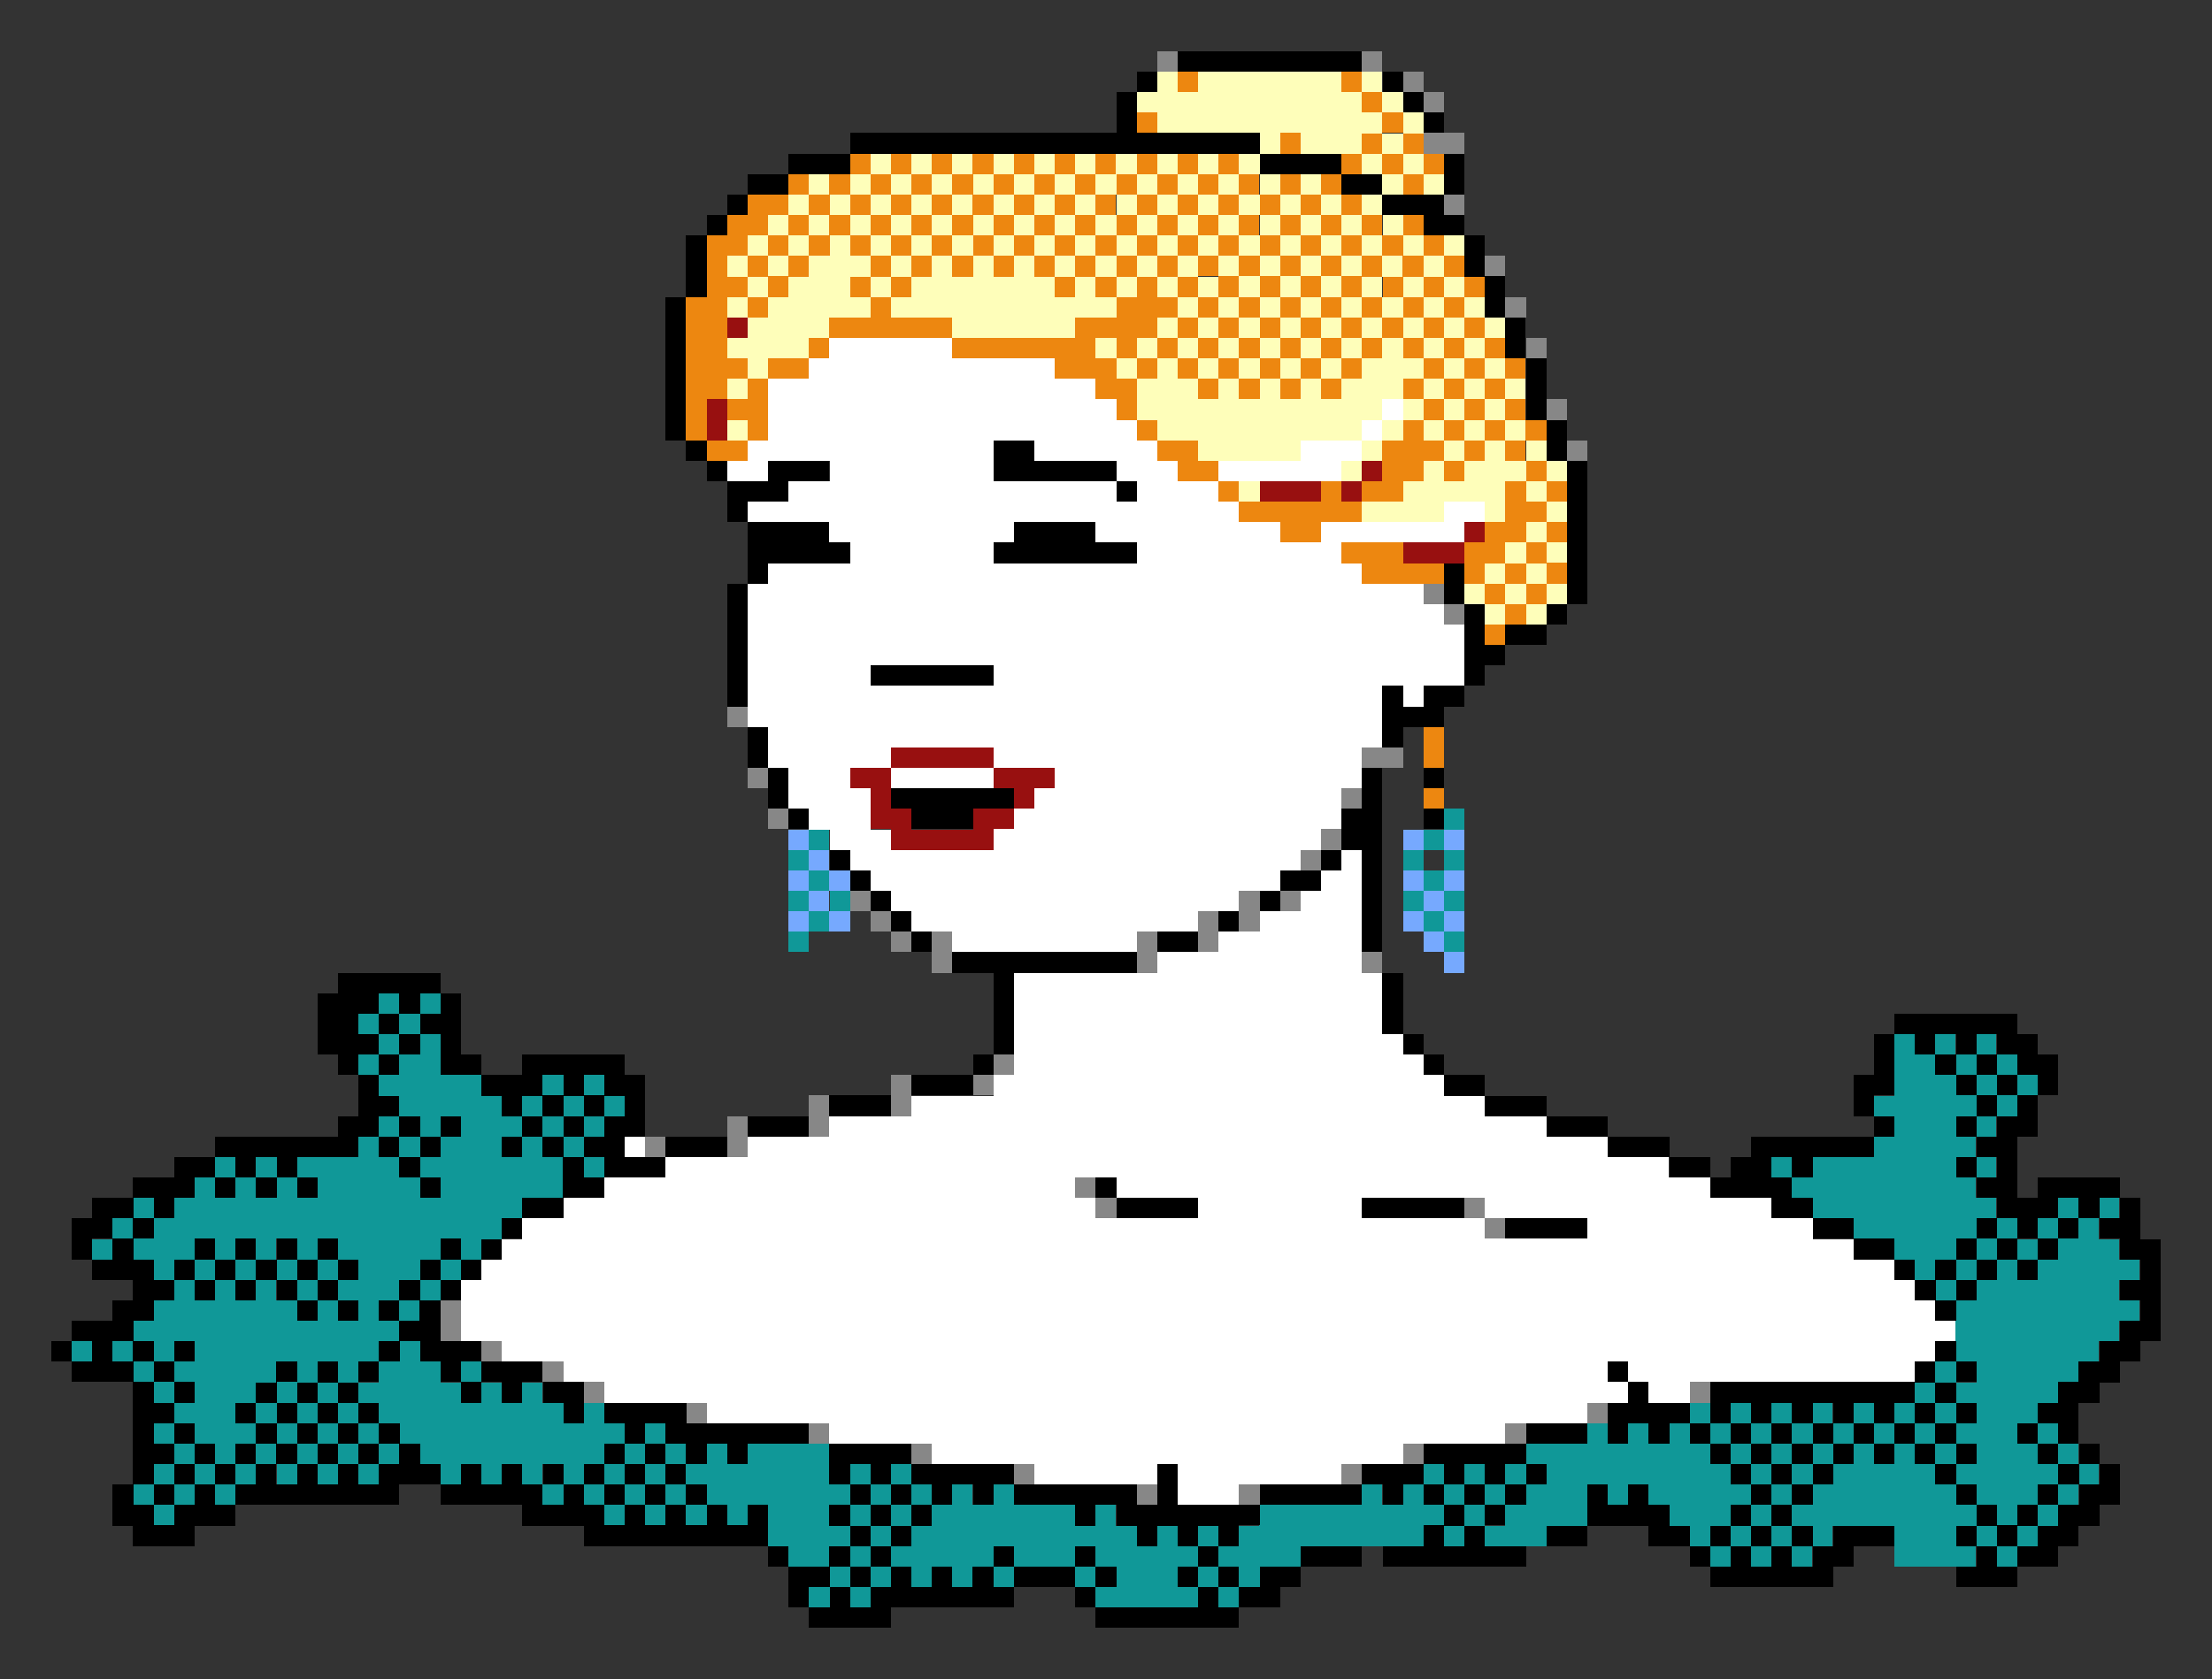 <?xml version="1.0" encoding="UTF-8" standalone="no"?>
<svg
   xmlns:dc="http://purl.org/dc/elements/1.1/"
   xmlns:cc="http://creativecommons.org/ns#"
   xmlns:rdf="http://www.w3.org/1999/02/22-rdf-syntax-ns#"
   xmlns:svg="http://www.w3.org/2000/svg"
   xmlns="http://www.w3.org/2000/svg"
   style="shape-rendering:crispEdges"
   id="svg8"
   version="1.1"
   viewBox="0 0 57.15 43.392"
   height="164"
   width="216">
  <rect x="0" y="0" width="57.15" height="43.392" fill="#333333" stroke="none"/>
  <title
     id="title815">Beagle Bros Clip Art - Female 5</title>
  <defs
     id="defs2" />
  <g
     transform="translate(-19.05,-227.679)"
     id="layer1">
    <g
       style="stroke-width:4"
       transform="matrix(0.25,0,0,0.25,36.38,188.42)"
       id="g1425">
      <path
         id="path1407"
         d="m 84.137,220.535 v -1.058 h -1.058 -1.058 v -1.058 -1.058 h 1.058 1.058 v -1.058 -1.058 h 1.058 1.058 v -1.058 -1.058 h 1.058 1.058 v -1.058 -1.058 h 1.058 1.058 v -1.058 -1.058 h -1.058 -1.058 v -1.058 -1.058 h -1.058 -1.058 v 2.117 2.117 h -1.058 -1.058 v -1.058 -1.058 h -2.117 -2.117 v 1.058 1.058 H 75.671 71.438 v -1.058 -1.058 h 2.117 2.117 v -1.058 -1.058 h 1.058 1.058 v -1.058 -1.058 h 1.058 1.058 v -1.058 -1.058 h -1.058 -1.058 v -1.058 -1.058 h -1.058 -1.058 v 1.058 1.058 h -1.058 -1.058 v 1.058 1.058 H 72.496 71.438 v 1.058 1.058 h -1.058 -1.058 v -1.058 -1.058 h 1.058 1.058 v -1.058 -1.058 h -3.175 -3.175 v 1.058 1.058 h -5.292 -5.292 v -1.058 -1.058 H 52.388 50.271 v -1.058 -1.058 H 49.212 48.154 v -2.117 -2.117 H 47.096 46.038 v -1.058 -1.058 h -1.058 -1.058 v -1.058 -1.058 h 1.058 1.058 v 1.058 1.058 h 1.058 1.058 v -1.058 -1.058 h 1.058 1.058 v -1.058 -1.058 h 1.058 1.058 v -1.058 -1.058 h -1.058 -1.058 v -1.058 -1.058 H 49.212 48.154 v 1.058 1.058 H 47.096 46.038 v 1.058 1.058 h -2.117 -2.117 v 1.058 1.058 h -6.35 -6.35 v -1.058 -1.058 h -3.175 -3.175 v -1.058 -1.058 h -1.058 -1.058 v 1.058 1.058 h -2.117 -2.117 v 1.058 1.058 h -1.058 -1.058 v 1.058 1.058 h -2.117 -2.117 v 1.058 1.058 H 8.996 7.938 v 1.058 1.058 H 6.879 5.821 v -1.058 -1.058 h 1.058 1.058 v -1.058 -1.058 H 6.879 5.821 v -1.058 -1.058 h 1.058 1.058 v -1.058 -1.058 H 6.879 5.821 v -1.058 -1.058 h 1.058 1.058 v -1.058 -1.058 H 6.879 5.821 v -1.058 -1.058 h 1.058 1.058 v -1.058 -1.058 h 1.058 1.058 v -1.058 -1.058 h 1.058 1.058 v -1.058 -1.058 h 1.058 1.058 v -1.058 -1.058 h 1.058 1.058 v 1.058 1.058 h 1.058 1.058 v -1.058 -1.058 h 1.058 1.058 v -1.058 -1.058 h 1.058 1.058 v 1.058 1.058 h 1.058 1.058 v -1.058 -1.058 h 1.058 1.058 v 1.058 1.058 h 1.058 1.058 v -1.058 -1.058 h 1.058 1.058 v 1.058 1.058 h 1.058 1.058 v -1.058 -1.058 h 1.058 1.058 v 1.058 1.058 h 1.058 1.058 v -1.058 -1.058 h 1.058 1.058 v 1.058 1.058 h 1.058 1.058 v -1.058 -1.058 h 1.058 1.058 v 1.058 1.058 h 1.058 1.058 v -1.058 -1.058 h 1.058 1.058 v 1.058 1.058 h 1.058 1.058 v -1.058 -1.058 h 1.058 1.058 v 1.058 1.058 h 1.058 1.058 v -1.058 -1.058 h 1.058 1.058 v 1.058 1.058 h 1.058 1.058 v -1.058 -1.058 h 1.058 1.058 v -1.058 -1.058 H 55.562 50.271 v -1.058 -1.058 H 49.212 48.154 v -1.058 -1.058 h 1.058 1.058 v -1.058 -1.058 h 1.058 1.058 v 1.058 1.058 h 1.058 1.058 v -1.058 -1.058 h 7.408 7.408 v 1.058 1.058 h 1.058 1.058 v -1.058 -1.058 h 1.058 1.058 v 1.058 1.058 h 1.058 1.058 v 1.058 1.058 h 1.058 1.058 v 1.058 1.058 h -1.058 -1.058 v 1.058 1.058 h 1.058 1.058 v 1.058 1.058 h 1.058 1.058 v 1.058 1.058 h -1.058 -1.058 v -1.058 -1.058 h -1.058 -1.058 v 1.058 1.058 h -1.058 -1.058 v 1.058 1.058 h 1.058 1.058 v 1.058 1.058 h 1.058 1.058 v 1.058 1.058 h 1.058 1.058 v -1.058 -1.058 h 1.058 1.058 v 1.058 1.058 h -1.058 -1.058 v 1.058 1.058 h 1.058 1.058 v 1.058 1.058 h 1.058 1.058 v 1.058 1.058 h 1.058 1.058 v 1.058 1.058 h -1.058 -1.058 v 1.058 1.058 h 1.058 1.058 v 1.058 1.058 h 1.058 1.058 v 1.058 1.058 h -1.058 -1.058 v 1.058 1.058 h 1.058 1.058 v 1.058 1.058 h 1.058 1.058 v 1.058 1.058 h 1.058 1.058 v 1.058 1.058 H 91.546 90.487 v 1.058 1.058 h 1.058 1.058 v 1.058 1.058 H 91.546 90.487 v 1.058 1.058 h 1.058 1.058 v 1.058 1.058 H 91.546 90.487 v 1.058 1.058 h 1.058 1.058 v 1.058 1.058 H 91.546 90.487 v 1.058 1.058 h -1.058 -1.058 v -1.058 -1.058 h -1.058 -1.058 v 1.058 1.058 h -1.058 -1.058 z m 2.117,-2.117 v -1.058 h 1.058 1.058 v 1.058 1.058 h 1.058 1.058 v -1.058 -1.058 h -1.058 -1.058 v -1.058 -1.058 h 1.058 1.058 v -1.058 -1.058 h -1.058 -1.058 v 1.058 1.058 h -1.058 -1.058 v 1.058 1.058 h -1.058 -1.058 v 1.058 1.058 h 1.058 1.058 z m -4.233,-12.7 v -1.058 h 1.058 1.058 v -1.058 -1.058 h 1.058 1.058 v 1.058 1.058 h 1.058 1.058 v 1.058 1.058 h 1.058 1.058 v -1.058 -1.058 h -1.058 -1.058 v -1.058 -1.058 h -1.058 -1.058 v -1.058 -1.058 h -1.058 -1.058 v -1.058 -1.058 h 1.058 1.058 v -1.058 -1.058 h -1.058 -1.058 v -1.058 -1.058 h -1.058 -1.058 v -1.058 -1.058 h 1.058 1.058 v -1.058 -1.058 h -1.058 -1.058 v -1.058 -1.058 h -1.058 -1.058 v -1.058 -1.058 h -1.058 -1.058 v -1.058 -1.058 h -1.058 -1.058 v -1.058 -1.058 h -1.058 -1.058 v -1.058 -1.058 H 72.496 71.438 v -1.058 -1.058 h 1.058 1.058 v -1.058 -1.058 h 1.058 1.058 v -1.058 -1.058 h -1.058 -1.058 v -1.058 -1.058 h 1.058 1.058 v -1.058 -1.058 h -1.058 -1.058 v -1.058 -1.058 H 72.496 71.438 v 1.058 1.058 h 1.058 1.058 v 1.058 1.058 H 72.496 71.438 v 1.058 1.058 h -3.175 -3.175 v -1.058 -1.058 h -1.058 -1.058 v 1.058 1.058 H 61.913 60.854 v 1.058 1.058 H 59.796 58.737 v 1.058 1.058 h -1.058 -1.058 v -1.058 -1.058 H 55.562 54.504 v 1.058 1.058 H 53.446 52.388 v -1.058 -1.058 h -1.058 -1.058 v 1.058 1.058 H 49.212 48.154 v -1.058 -1.058 H 47.096 46.038 v 1.058 1.058 h -1.058 -1.058 v -1.058 -1.058 H 42.862 41.804 v 1.058 1.058 H 40.746 39.688 v -1.058 -1.058 h -1.058 -1.058 v 1.058 1.058 h -1.058 -1.058 v -1.058 -1.058 h -1.058 -1.058 v 1.058 1.058 h -1.058 -1.058 v -1.058 -1.058 h -1.058 -1.058 v 1.058 1.058 h -1.058 -1.058 v -1.058 -1.058 h -1.058 -1.058 v 1.058 1.058 h -1.058 -1.058 v -1.058 -1.058 h -1.058 -1.058 v 1.058 1.058 h -1.058 -1.058 v 1.058 1.058 h -1.058 -1.058 v -1.058 -1.058 h -1.058 -1.058 v 1.058 1.058 h -1.058 -1.058 v 1.058 1.058 h -1.058 -1.058 v 1.058 1.058 H 8.996 7.938 v 1.058 1.058 h 1.058 1.058 v 1.058 1.058 H 8.996 7.938 v 1.058 1.058 h 1.058 1.058 v -1.058 -1.058 h 1.058 1.058 v -1.058 -1.058 h 1.058 1.058 v -1.058 -1.058 h 1.058 1.058 v -1.058 -1.058 h 1.058 1.058 v 1.058 1.058 h 1.058 1.058 v 1.058 1.058 h -1.058 -1.058 v 1.058 1.058 h 1.058 1.058 v -1.058 -1.058 h 1.058 1.058 v 1.058 1.058 h 1.058 1.058 v -1.058 -1.058 h 1.058 1.058 v -1.058 -1.058 h 1.058 1.058 v 1.058 1.058 h 1.058 1.058 v -1.058 -1.058 h 1.058 1.058 v 1.058 1.058 h 1.058 1.058 v -1.058 -1.058 h 1.058 1.058 v 1.058 1.058 h 1.058 1.058 v 1.058 1.058 h 1.058 1.058 v -1.058 -1.058 h 1.058 1.058 v 1.058 1.058 h 1.058 1.058 v -1.058 -1.058 h 1.058 1.058 v -1.058 -1.058 h 1.058 1.058 v 1.058 1.058 h 1.058 1.058 v 1.058 1.058 h 1.058 1.058 v 1.058 1.058 H 53.446 52.388 v 1.058 1.058 h -1.058 -1.058 v 1.058 1.058 H 49.212 48.154 v 1.058 1.058 h 1.058 1.058 v -1.058 -1.058 h 1.058 1.058 v 1.058 1.058 h 1.058 1.058 v 1.058 1.058 h 1.058 1.058 v -1.058 -1.058 h 1.058 1.058 v 1.058 1.058 h 1.058 1.058 v -1.058 -1.058 h 1.058 1.058 v 1.058 1.058 h 1.058 1.058 v -1.058 -1.058 h 1.058 1.058 v 1.058 1.058 h 1.058 1.058 v -1.058 -1.058 h 1.058 1.058 v -1.058 -1.058 h 1.058 1.058 v -1.058 -1.058 h 1.058 1.058 v 1.058 1.058 h 1.058 1.058 v 1.058 1.058 h -1.058 -1.058 v 1.058 1.058 h -1.058 -1.058 v 1.058 1.058 H 72.496 71.438 v 1.058 1.058 h 1.058 1.058 v -1.058 -1.058 h 1.058 1.058 v -1.058 -1.058 h 1.058 1.058 v 1.058 1.058 h 1.058 1.058 v 1.058 1.058 h 1.058 1.058 v 1.058 1.058 h -1.058 -1.058 v 1.058 1.058 h 1.058 1.058 z m 0,-4.233 v -1.058 h -1.058 -1.058 v -1.058 -1.058 h -1.058 -1.058 v -1.058 -1.058 h 1.058 1.058 v -1.058 -1.058 h -1.058 -1.058 v -1.058 -1.058 h -1.058 -1.058 v -1.058 -1.058 h -1.058 -1.058 v 1.058 1.058 H 72.496 71.438 v 1.058 1.058 h -1.058 -1.058 v 1.058 1.058 H 68.263 67.204 v -1.058 -1.058 H 66.146 65.088 v 1.058 1.058 h -1.058 -1.058 v -1.058 -1.058 H 61.913 60.854 v 1.058 1.058 H 59.796 58.737 v -1.058 -1.058 h -1.058 -1.058 v 1.058 1.058 H 55.562 54.504 v -1.058 -1.058 H 53.446 52.388 v -1.058 -1.058 h 1.058 1.058 v -1.058 -1.058 h 1.058 1.058 v -1.058 -1.058 H 55.562 54.504 v -1.058 -1.058 H 53.446 52.388 v -1.058 -1.058 h -1.058 -1.058 v -1.058 -1.058 H 49.212 48.154 v 1.058 1.058 H 47.096 46.038 v 1.058 1.058 h -1.058 -1.058 v -1.058 -1.058 H 42.862 41.804 v 1.058 1.058 H 40.746 39.688 v -1.058 -1.058 h -1.058 -1.058 v -1.058 -1.058 h -1.058 -1.058 v 1.058 1.058 h -1.058 -1.058 v -1.058 -1.058 h -1.058 -1.058 v 1.058 1.058 h -1.058 -1.058 v -1.058 -1.058 h -1.058 -1.058 v 1.058 1.058 h -1.058 -1.058 v 1.058 1.058 h -1.058 -1.058 v -1.058 -1.058 h -1.058 -1.058 v -1.058 -1.058 h -1.058 -1.058 v -1.058 -1.058 h 1.058 1.058 v -1.058 -1.058 h 1.058 1.058 v 1.058 1.058 h 1.058 1.058 v -1.058 -1.058 h 1.058 1.058 v 1.058 1.058 h 1.058 1.058 v -1.058 -1.058 h 1.058 1.058 v 1.058 1.058 h 1.058 1.058 v -1.058 -1.058 h 1.058 1.058 v 1.058 1.058 h 1.058 1.058 v -1.058 -1.058 h 1.058 1.058 v 1.058 1.058 h 1.058 1.058 v -1.058 -1.058 h 1.058 1.058 v 1.058 1.058 h 1.058 1.058 v -1.058 -1.058 h 1.058 1.058 v 1.058 1.058 h 1.058 1.058 v -1.058 -1.058 h 1.058 1.058 v 1.058 1.058 h 1.058 1.058 v -1.058 -1.058 h 1.058 1.058 v 1.058 1.058 h 1.058 1.058 v -1.058 -1.058 h 1.058 1.058 v -1.058 -1.058 h 1.058 1.058 v 1.058 1.058 h 1.058 1.058 v -1.058 -1.058 h 1.058 1.058 v 1.058 1.058 h 1.058 1.058 v 1.058 1.058 h 1.058 1.058 v 1.058 1.058 h 1.058 1.058 v 1.058 1.058 h 1.058 1.058 v 1.058 1.058 h 1.058 1.058 v 1.058 1.058 h 1.058 1.058 v 1.058 1.058 h 1.058 1.058 v 1.058 1.058 h -1.058 -1.058 v 1.058 1.058 h 1.058 1.058 v 1.058 1.058 h 1.058 1.058 v 1.058 1.058 h -1.058 -1.058 v 1.058 1.058 h 1.058 1.058 v 1.058 1.058 h -1.058 -1.058 z m 0,-4.233 v -1.058 h -1.058 -1.058 v 1.058 1.058 h 1.058 1.058 z m -25.4,-4.233 v -1.058 h 1.058 1.058 v 1.058 1.058 h 1.058 1.058 v -1.058 -1.058 h 1.058 1.058 v 1.058 1.058 h 1.058 1.058 v -1.058 -1.058 h 1.058 1.058 v 1.058 1.058 h 1.058 1.058 v -1.058 -1.058 h 1.058 1.058 v -1.058 -1.058 h 1.058 1.058 v -1.058 -1.058 h 1.058 1.058 v 1.058 1.058 h 1.058 1.058 v 1.058 1.058 h 1.058 1.058 v -1.058 -1.058 h -1.058 -1.058 v -1.058 -1.058 h -1.058 -1.058 v -1.058 -1.058 h -1.058 -1.058 v -1.058 -1.058 H 72.496 71.438 v -1.058 -1.058 h -1.058 -1.058 v -1.058 -1.058 H 68.263 67.204 v -1.058 -1.058 H 66.146 65.088 v 1.058 1.058 h -1.058 -1.058 v -1.058 -1.058 H 61.913 60.854 v 1.058 1.058 H 59.796 58.737 v 1.058 1.058 h -1.058 -1.058 v -1.058 -1.058 H 55.562 54.504 v 1.058 1.058 H 53.446 52.388 v -1.058 -1.058 h -1.058 -1.058 v 1.058 1.058 h 1.058 1.058 v 1.058 1.058 h 1.058 1.058 v 1.058 1.058 h 1.058 1.058 v 1.058 1.058 h 1.058 1.058 v 1.058 1.058 h -1.058 -1.058 v 1.058 1.058 H 55.562 54.504 v 1.058 1.058 h 1.058 1.058 z m 2.117,-2.117 v -1.058 h 1.058 1.058 v -1.058 -1.058 H 59.796 58.737 v -1.058 -1.058 h -1.058 -1.058 v -1.058 -1.058 H 55.562 54.504 v -1.058 -1.058 h 1.058 1.058 v 1.058 1.058 h 1.058 1.058 v -1.058 -1.058 h 1.058 1.058 v -1.058 -1.058 h 1.058 1.058 v 1.058 1.058 h 1.058 1.058 v -1.058 -1.058 h 1.058 1.058 v 1.058 1.058 h 1.058 1.058 v 1.058 1.058 h 1.058 1.058 v 1.058 1.058 h 1.058 1.058 v 1.058 1.058 H 72.496 71.438 v 1.058 1.058 h -1.058 -1.058 v 1.058 1.058 H 68.263 67.204 v -1.058 -1.058 H 66.146 65.088 v 1.058 1.058 h -1.058 -1.058 v -1.058 -1.058 H 61.913 60.854 v 1.058 1.058 H 59.796 58.737 Z m 6.35,-2.117 v -1.058 h 1.058 1.058 v 1.058 1.058 h 1.058 1.058 v -1.058 -1.058 h 1.058 1.058 v -1.058 -1.058 h -1.058 -1.058 v -1.058 -1.058 H 68.263 67.204 v -1.058 -1.058 H 66.146 65.088 v 1.058 1.058 h -1.058 -1.058 v -1.058 -1.058 H 61.913 60.854 v 1.058 1.058 H 59.796 58.737 v 1.058 1.058 h 1.058 1.058 v 1.058 1.058 h 1.058 1.058 v 1.058 1.058 h 1.058 1.058 z m -2.117,-2.117 v -1.058 H 61.913 60.854 v -1.058 -1.058 h 1.058 1.058 v 1.058 1.058 h 1.058 1.058 v -1.058 -1.058 h 1.058 1.058 v 1.058 1.058 h 1.058 1.058 v 1.058 1.058 H 68.263 67.204 v -1.058 -1.058 H 66.146 65.088 v 1.058 1.058 h -1.058 -1.058 z m -38.1,-4.233 v -1.058 h 1.058 1.058 v -1.058 -1.058 h -1.058 -1.058 v 1.058 1.058 h -1.058 -1.058 v -1.058 -1.058 h -1.058 -1.058 v 1.058 1.058 h 1.058 1.058 v 1.058 1.058 h 1.058 1.058 z m 16.933,0 v -1.058 h 1.058 1.058 v 1.058 1.058 h 1.058 1.058 v -1.058 -1.058 h 1.058 1.058 v -1.058 -1.058 H 47.096 46.038 v 1.058 1.058 h -1.058 -1.058 v -1.058 -1.058 H 42.862 41.804 v 1.058 1.058 H 40.746 39.688 v -1.058 -1.058 h -1.058 -1.058 v 1.058 1.058 h 1.058 1.058 v 1.058 1.058 h 1.058 1.058 z m -10.583,-2.117 v -1.058 h -1.058 -1.058 v 1.058 1.058 h 1.058 1.058 z m 4.233,0 v -1.058 h -1.058 -1.058 v 1.058 1.058 h 1.058 1.058 z m -25.4,4.233 v -1.058 h 1.058 1.058 v -1.058 -1.058 h 1.058 1.058 v -1.058 -1.058 h 1.058 1.058 v 1.058 1.058 h -1.058 -1.058 v 1.058 1.058 h -1.058 -1.058 v 1.058 1.058 H 11.113 10.054 Z M 71.438,173.969 v -1.058 h 1.058 1.058 v 1.058 1.058 H 72.496 71.438 Z m -12.7,33.867 v -1.058 h 1.058 1.058 v 1.058 1.058 H 59.796 58.737 Z M 5.821,201.485 v -1.058 h 1.058 1.058 v 1.058 1.058 H 6.879 5.821 Z"
         style="fill:#fefeba;stroke-width:4" />
      <path
         id="path1405"
         d="m 79.904,256.519 v -1.058 h -1.058 -1.058 v -1.058 -1.058 h -1.058 -1.058 v -1.058 -1.058 h 1.058 1.058 v -1.058 -1.058 h -1.058 -1.058 v -1.058 -1.058 h 1.058 1.058 v 1.058 1.058 h 1.058 1.058 v -1.058 -1.058 h 1.058 1.058 v 1.058 1.058 h -1.058 -1.058 v 1.058 1.058 h 1.058 1.058 v 1.058 1.058 h -1.058 -1.058 v 1.058 1.058 h 1.058 1.058 v 1.058 1.058 h -1.058 -1.058 z m 0,-4.233 v -1.058 h -1.058 -1.058 v 1.058 1.058 h 1.058 1.058 z m -67.733,0 v -1.058 h 1.058 1.058 v -1.058 -1.058 h -1.058 -1.058 v -1.058 -1.058 h 1.058 1.058 v -1.058 -1.058 h -1.058 -1.058 v -1.058 -1.058 h 1.058 1.058 v 1.058 1.058 h 1.058 1.058 v 1.058 1.058 h 1.058 1.058 v 1.058 1.058 h -1.058 -1.058 v 1.058 1.058 h 1.058 1.058 v 1.058 1.058 h -1.058 -1.058 v -1.058 -1.058 h -1.058 -1.058 v 1.058 1.058 h -1.058 -1.058 z m 4.233,-4.233 v -1.058 h -1.058 -1.058 v 1.058 1.058 h 1.058 1.058 z m 59.267,-4.233 v -1.058 h 1.058 1.058 v 1.058 1.058 h -1.058 -1.058 z m 4.233,0 v -1.058 h 1.058 1.058 v 1.058 1.058 h -1.058 -1.058 z"
         style="fill:#76a9fe;stroke-width:4" />
      <path
         id="path1403"
         d="m 52.388,310.494 v -2.117 h -1.058 -1.058 v 1.058 1.058 h -6.35 -6.35 v -1.058 -1.058 h -5.292 -5.292 v -1.058 -1.058 h -5.292 -5.292 v -1.058 -1.058 h -6.35 -6.35 v -1.058 -1.058 h -5.292 -5.292 v -1.058 -1.058 h -2.117 -2.117 v -1.058 -1.058 h -3.175 -3.175 v -1.058 -1.058 h -2.117 -2.117 v -3.175 -3.175 h 1.058 1.058 v -1.058 -1.058 h 1.058 1.058 v -1.058 -1.058 h 1.058 1.058 v -1.058 -1.058 h 2.117 2.117 v -1.058 -1.058 h 2.117 2.117 v -1.058 -1.058 h 3.175 3.175 v -1.058 -1.058 h 4.233 4.233 v -1.058 -1.058 h 4.233 4.233 v -1.058 -1.058 h 4.233 4.233 v -1.058 -1.058 h 4.233 4.233 v -1.058 -1.058 h 1.058 1.058 v -5.292 -5.292 h 7.408 7.408 v -1.058 -1.058 h 3.175 3.175 v -1.058 -1.058 h 2.117 2.117 v -1.058 -1.058 h 2.117 2.117 v -1.058 -1.058 h 1.058 1.058 v -1.058 -1.058 h 1.058 1.058 v -1.058 -1.058 h 1.058 1.058 v 6.35 6.35 h 1.058 1.058 v 3.175 3.175 h 1.058 1.058 v 1.058 1.058 h 1.058 1.058 v 1.058 1.058 h 1.058 1.058 v 1.058 1.058 h 2.117 2.117 v 1.058 1.058 h 3.175 3.175 v 1.058 1.058 h 3.175 3.175 v 1.058 1.058 h 3.175 3.175 v 1.058 1.058 h 2.117 2.117 v 1.058 1.058 h 3.175 3.175 v 1.058 1.058 h 2.117 2.117 v 1.058 1.058 h 2.117 2.117 v 1.058 1.058 h 2.117 2.117 v 1.058 1.058 h 1.058 1.058 v 1.058 1.058 h 1.058 1.058 v 1.058 1.058 h 1.058 1.058 v 1.058 1.058 h -1.058 -1.058 v 1.058 1.058 h -1.058 -1.058 v 1.058 1.058 h -11.642 -11.642 v 1.058 1.058 h -2.117 -2.117 v -1.058 -1.058 h -1.058 -1.058 v 1.058 1.058 H 96.838 94.721 v 1.058 1.058 H 90.487 86.254 v 1.058 1.058 h -5.292 -5.292 v 1.058 1.058 h -3.175 -3.175 v 1.058 1.058 H 64.029 58.737 v 1.058 1.058 h -3.175 -3.175 z m 46.567,-11.642 v -1.058 H 97.896 96.838 v 1.058 1.058 h 1.058 1.058 z M 94.721,284.035 v -1.058 h -5.292 -5.292 v -1.058 -1.058 h -6.35 -6.35 v 1.058 1.058 h 6.35 6.35 v 1.058 1.058 h 5.292 5.292 z M 54.504,281.919 V 280.86 H 50.271 46.038 v -1.058 -1.058 h -2.117 -2.117 v 1.058 1.058 h 1.058 1.058 v 1.058 1.058 h 5.292 5.292 z m -59.267,-6.35 v -1.058 h 1.058 1.058 v 1.058 1.058 H -3.704 -4.762 Z M 29.104,254.402 v -1.058 h -2.117 -2.117 v -1.058 -1.058 h -1.058 -1.058 v -1.058 -1.058 h -1.058 -1.058 v -1.058 -1.058 h -1.058 -1.058 v -1.058 -1.058 h -1.058 -1.058 v -1.058 -1.058 h -1.058 -1.058 v -1.058 -1.058 h -1.058 -1.058 v -2.117 -2.117 h -1.058 -1.058 v -2.117 -2.117 H 8.996 7.938 v -7.408 -7.408 h 1.058 1.058 v -1.058 -1.058 h 4.233 4.233 v -1.058 -1.058 h -1.058 -1.058 v -1.058 -1.058 H 12.171 7.938 v -1.058 -1.058 h 2.117 2.117 v -1.058 -1.058 h 2.117 2.117 v -1.058 -1.058 h -3.175 -3.175 v 1.058 1.058 H 7.938 5.821 v -1.058 -1.058 h 1.058 1.058 v -1.058 -1.058 h 1.058 1.058 v -3.175 -3.175 h 2.117 2.117 v -1.058 -1.058 h 1.058 1.058 v -1.058 -1.058 h 6.35 6.35 v 1.058 1.058 h 5.292 5.292 v 1.058 1.058 h 2.117 2.117 v 1.058 1.058 h 1.058 1.058 v 1.058 1.058 h 1.058 1.058 v 1.058 1.058 h 1.058 1.058 v 1.058 1.058 h 1.058 1.058 v 1.058 1.058 h 2.117 2.117 v -1.058 -1.058 h 4.233 4.233 v -1.058 -1.058 h 3.175 3.175 v -1.058 -1.058 h 1.058 1.058 v -1.058 -1.058 h 1.058 1.058 v 1.058 1.058 h -1.058 -1.058 v 1.058 1.058 H 72.496 71.438 v 1.058 1.058 h -1.058 -1.058 v 1.058 1.058 h -6.35 -6.35 v 1.058 1.058 h 1.058 1.058 v 1.058 1.058 h 2.117 2.117 v 1.058 1.058 h 2.117 2.117 v -1.058 -1.058 h 6.35 6.35 v -1.058 -1.058 h 2.117 2.117 v 1.058 1.058 h -1.058 -1.058 v 1.058 1.058 h -6.35 -6.35 v 1.058 1.058 h 1.058 1.058 v 1.058 1.058 h 3.175 3.175 v 1.058 1.058 h 1.058 1.058 v 1.058 1.058 h 1.058 1.058 v 3.175 3.175 h -2.117 -2.117 v 1.058 1.058 h -1.058 -1.058 v -1.058 -1.058 h -1.058 -1.058 v 3.175 3.175 H 72.496 71.438 v 2.117 2.117 h -1.058 -1.058 v 2.117 2.117 H 68.263 67.204 v 1.058 1.058 H 66.146 65.088 v 1.058 1.058 h -1.058 -1.058 v 1.058 1.058 H 60.854 58.737 v 1.058 1.058 h -2.117 -2.117 v 1.058 1.058 h -3.175 -3.175 v 1.058 1.058 h -9.525 -9.525 z m 4.233,-10.583 v -1.058 h 1.058 1.058 v -1.058 -1.058 h 1.058 1.058 v -1.058 -1.058 h 1.058 1.058 v -1.058 -1.058 h -3.175 -3.175 v -1.058 -1.058 h -5.292 -5.292 v 1.058 1.058 h -2.117 -2.117 v 1.058 1.058 h 1.058 1.058 v 2.117 2.117 h 1.058 1.058 v 1.058 1.058 h 5.292 5.292 z m -10.583,-6.35 v -1.058 h 5.292 5.292 v 1.058 1.058 H 28.046 22.754 Z M 33.338,226.885 v -1.058 h -6.35 -6.35 v 1.058 1.058 h 6.35 6.35 z m 14.817,-12.7 v -1.058 H 46.038 43.921 v -1.058 -1.058 H 39.688 35.454 v 1.058 1.058 h -1.058 -1.058 v 1.058 1.058 h 7.408 7.408 z m 0,-6.35 v -1.058 H 47.096 46.038 v -1.058 -1.058 h -4.233 -4.233 v -1.058 -1.058 h -2.117 -2.117 v 2.117 2.117 h 6.35 6.35 v 1.058 1.058 h 1.058 1.058 z"
         style="fill:#ffffff;stroke-width:4" />
      <path
         id="path1401"
         d="m 48.154,311.552 v -1.058 h 1.058 1.058 v 1.058 1.058 H 49.212 48.154 Z m 10.583,0 v -1.058 h 1.058 1.058 v 1.058 1.058 H 59.796 58.737 Z M 35.454,309.435 v -1.058 h 1.058 1.058 v 1.058 1.058 h -1.058 -1.058 z m 33.867,0 v -1.058 h 1.058 1.058 v 1.058 1.058 h -1.058 -1.058 z m -44.45,-2.117 v -1.058 h 1.058 1.058 v 1.058 1.058 h -1.058 -1.058 z m 50.8,0 v -1.058 h 1.058 1.058 v 1.058 1.058 h -1.058 -1.058 z m -61.383,-2.117 v -1.058 h 1.058 1.058 v 1.058 1.058 h -1.058 -1.058 z m 71.967,0 v -1.058 h 1.058 1.058 v 1.058 1.058 H 87.312 86.254 Z M 1.588,303.085 v -1.058 h 1.058 1.058 v 1.058 1.058 H 2.646 1.588 Z m 93.133,0 v -1.058 h 1.058 1.058 v 1.058 1.058 H 95.779 94.721 Z M -8.996,300.969 v -1.058 h 1.058 1.058 v 1.058 1.058 H -7.937 -8.996 Z m 114.3,0 v -1.058 h 1.058 1.058 v 1.058 1.058 h -1.058 -1.058 z m -118.533,-2.117 v -1.058 h 1.058 1.058 v 1.058 1.058 h -1.058 -1.058 z m -6.35,-2.117 v -1.058 h 1.058 1.058 v 1.058 1.058 h -1.058 -1.058 z m -4.233,-3.175 v -2.117 h 1.058 1.058 v 2.117 2.117 h -1.058 -1.058 z m 107.95,-9.525 v -1.058 h -1.058 -1.058 v -1.058 -1.058 h 1.058 1.058 v 1.058 1.058 h 1.058 1.058 v 1.058 1.058 H 85.196 84.137 Z M 43.921,281.919 V 280.86 H 42.862 41.804 v -1.058 -1.058 h 1.058 1.058 v 1.058 1.058 h 1.058 1.058 v 1.058 1.058 h -1.058 -1.058 z m -46.567,-6.35 v -1.058 h 1.058 1.058 v 1.058 1.058 H -1.587 -2.646 Z M 5.821,274.51 v -2.117 h 1.058 1.058 v 2.117 2.117 H 6.879 5.821 Z m 8.467,-2.117 v -2.117 h 1.058 1.058 v 2.117 2.117 h -1.058 -1.058 z m 8.467,-2.117 v -2.117 h 1.058 1.058 v 2.117 2.117 h -1.058 -1.058 z m 8.467,-1.058 v -1.058 h 1.058 1.058 v -1.058 -1.058 h 1.058 1.058 v 1.058 1.058 h -1.058 -1.058 v 1.058 1.058 H 32.279 31.221 Z M 26.988,255.46 v -2.117 h 1.058 1.058 v 2.117 2.117 h -1.058 -1.058 z m 21.167,0 v -2.117 h 1.058 1.058 v 2.117 2.117 H 49.212 48.154 Z m 23.283,1.058 v -1.058 h 1.058 1.058 v 1.058 1.058 H 72.496 71.438 Z m -48.683,-2.117 v -1.058 h -1.058 -1.058 v -1.058 -1.058 h -1.058 -1.058 v -1.058 -1.058 h 1.058 1.058 v 1.058 1.058 h 1.058 1.058 v 1.058 1.058 h 1.058 1.058 v 1.058 1.058 h -1.058 -1.058 z m 31.75,-1.058 v -2.117 h 1.058 1.058 v 2.117 2.117 H 55.562 54.504 Z m 4.233,-2.117 v -2.117 h 1.058 1.058 v 2.117 2.117 H 59.796 58.737 Z m 4.233,-1.058 v -1.058 h 1.058 1.058 v 1.058 1.058 H 64.029 62.971 Z M 65.088,245.935 v -1.058 h 1.058 1.058 v -1.058 -1.058 h 1.058 1.058 v 1.058 1.058 H 68.263 67.204 v 1.058 1.058 H 66.146 65.088 Z m -55.033,-4.233 v -1.058 h 1.058 1.058 v 1.058 1.058 h -1.058 -1.058 z m 59.267,-2.117 v -1.058 h 1.058 1.058 v 1.058 1.058 H 70.379 69.321 Z M 7.938,237.469 v -1.058 h 1.058 1.058 v 1.058 1.058 H 8.996 7.938 Z M 71.438,235.352 v -1.058 h 2.117 2.117 v 1.058 1.058 H 73.554 71.438 Z M 5.821,231.119 v -1.058 h 1.058 1.058 v 1.058 1.058 H 6.879 5.821 Z M 79.904,220.535 v -1.058 h -1.058 -1.058 v -1.058 -1.058 h 1.058 1.058 v 1.058 1.058 h 1.058 1.058 v 1.058 1.058 H 80.962 79.904 Z M 92.604,203.602 v -1.058 h 1.058 1.058 v 1.058 1.058 H 93.662 92.604 Z m -2.117,-4.233 v -1.058 h 1.058 1.058 v 1.058 1.058 H 91.546 90.487 Z m -2.117,-6.35 v -1.058 h 1.058 1.058 v 1.058 1.058 h -1.058 -1.058 z m -2.117,-4.233 v -1.058 h 1.058 1.058 v 1.058 1.058 h -1.058 -1.058 z m -2.117,-4.233 v -1.058 h 1.058 1.058 v 1.058 1.058 h -1.058 -1.058 z m -4.233,-6.35 v -1.058 h 1.058 1.058 v 1.058 1.058 h -1.058 -1.058 z m -2.117,-6.35 v -1.058 h 2.117 2.117 v 1.058 1.058 h -2.117 -2.117 z m 0,-4.233 v -1.058 h -1.058 -1.058 v -1.058 -1.058 h 1.058 1.058 v 1.058 1.058 h 1.058 1.058 v 1.058 1.058 h -1.058 -1.058 z m -27.517,-4.233 v -1.058 h 1.058 1.058 v 1.058 1.058 h -1.058 -1.058 z m 21.167,0 v -1.058 h 1.058 1.058 v 1.058 1.058 H 72.496 71.438 Z"
         style="fill:#878787;stroke-width:4" />
      <path
         id="path1399"
         d="m 77.787,239.585 v -1.058 h 1.058 1.058 v 1.058 1.058 h -1.058 -1.058 z m 0,-5.292 v -2.117 h 1.058 1.058 v 2.117 2.117 h -1.058 -1.058 z m 6.35,-11.642 v -1.058 h 1.058 1.058 v -1.058 -1.058 h -1.058 -1.058 v -1.058 -1.058 h -1.058 -1.058 v -2.117 -2.117 h 1.058 1.058 v -1.058 -1.058 h 1.058 1.058 v -2.117 -2.117 h 1.058 1.058 v -1.058 -1.058 h -1.058 -1.058 v -1.058 -1.058 h -1.058 -1.058 v 1.058 1.058 h -1.058 -1.058 v 1.058 1.058 h -1.058 -1.058 v -1.058 -1.058 h -1.058 -1.058 v 1.058 1.058 h -1.058 -1.058 v 1.058 1.058 H 73.554 71.438 v 1.058 1.058 h -2.117 -2.117 v 1.058 1.058 H 65.088 62.971 v -1.058 -1.058 H 60.854 58.737 v -1.058 -1.058 h -1.058 -1.058 v -1.058 -1.058 H 54.504 52.388 v -1.058 -1.058 h -1.058 -1.058 v -1.058 -1.058 H 49.212 48.154 v -1.058 -1.058 H 47.096 46.038 v -1.058 -1.058 h -1.058 -1.058 v -1.058 -1.058 H 41.804 39.688 v -1.058 -1.058 h -5.292 -5.292 v -1.058 -1.058 h -6.35 -6.35 v 1.058 1.058 h -1.058 -1.058 v 1.058 1.058 h -2.117 -2.117 v 3.175 3.175 H 8.996 7.938 v 1.058 1.058 H 5.821 3.704 v -1.058 -1.058 H 2.646 1.588 v -7.408 -7.408 h 1.058 1.058 v -3.175 -3.175 h 1.058 1.058 v -1.058 -1.058 h 1.058 1.058 v -1.058 -1.058 h 2.117 2.117 v -1.058 -1.058 h 1.058 1.058 v 1.058 1.058 h 1.058 1.058 v -1.058 -1.058 h 1.058 1.058 v -1.058 -1.058 h 1.058 1.058 v 1.058 1.058 h 1.058 1.058 v -1.058 -1.058 h 1.058 1.058 v 1.058 1.058 h 1.058 1.058 v -1.058 -1.058 h 1.058 1.058 v 1.058 1.058 h 1.058 1.058 v -1.058 -1.058 h 1.058 1.058 v 1.058 1.058 h 1.058 1.058 v -1.058 -1.058 h 1.058 1.058 v 1.058 1.058 h 1.058 1.058 v -1.058 -1.058 h 1.058 1.058 v 1.058 1.058 h 1.058 1.058 v -1.058 -1.058 h 1.058 1.058 v 1.058 1.058 h 1.058 1.058 v -1.058 -1.058 h 1.058 1.058 v 1.058 1.058 h 1.058 1.058 v -1.058 -1.058 h 1.058 1.058 v 1.058 1.058 h 1.058 1.058 v -1.058 -1.058 h 1.058 1.058 v 1.058 1.058 h 1.058 1.058 v 1.058 1.058 h 1.058 1.058 v -1.058 -1.058 h 1.058 1.058 v 1.058 1.058 h 1.058 1.058 v -1.058 -1.058 h 1.058 1.058 v -1.058 -1.058 h 1.058 1.058 v -1.058 -1.058 h 1.058 1.058 v -1.058 -1.058 H 72.496 71.438 v -1.058 -1.058 h -1.058 -1.058 v -1.058 -1.058 h 1.058 1.058 v 1.058 1.058 h 1.058 1.058 v 1.058 1.058 h 1.058 1.058 v 1.058 1.058 h 1.058 1.058 v 1.058 1.058 h 1.058 1.058 v 1.058 1.058 h -1.058 -1.058 v 1.058 1.058 h -1.058 -1.058 v -1.058 -1.058 h -1.058 -1.058 v -1.058 -1.058 H 72.496 71.438 v 1.058 1.058 h -1.058 -1.058 v 1.058 1.058 h 1.058 1.058 v 1.058 1.058 h 1.058 1.058 v 1.058 1.058 h 1.058 1.058 v -1.058 -1.058 h 1.058 1.058 v 1.058 1.058 h 1.058 1.058 v 1.058 1.058 h 1.058 1.058 v 1.058 1.058 h 1.058 1.058 v 1.058 1.058 h -1.058 -1.058 v 1.058 1.058 h 1.058 1.058 v 1.058 1.058 h 1.058 1.058 v 1.058 1.058 h 1.058 1.058 v 1.058 1.058 h -1.058 -1.058 v 1.058 1.058 h 1.058 1.058 v 1.058 1.058 h 1.058 1.058 v 1.058 1.058 h -1.058 -1.058 v 1.058 1.058 h 1.058 1.058 v 1.058 1.058 h 1.058 1.058 v 1.058 1.058 H 91.546 90.487 v 1.058 1.058 h 1.058 1.058 v 1.058 1.058 H 91.546 90.487 v 1.058 1.058 h 1.058 1.058 v 1.058 1.058 H 91.546 90.487 v 1.058 1.058 h -1.058 -1.058 v 1.058 1.058 h -1.058 -1.058 v 1.058 1.058 h -1.058 -1.058 z m 4.233,-4.233 v -1.058 h 1.058 1.058 v -1.058 -1.058 h -1.058 -1.058 v -1.058 -1.058 h 1.058 1.058 v -1.058 -1.058 h -1.058 -1.058 v 1.058 1.058 h -1.058 -1.058 v 1.058 1.058 h -1.058 -1.058 v 1.058 1.058 h 1.058 1.058 v 1.058 1.058 h 1.058 1.058 z m -2.117,-2.117 v -1.058 h 1.058 1.058 v 1.058 1.058 h -1.058 -1.058 z m -19.05,-8.467 v -1.058 h 1.058 1.058 v 1.058 1.058 h 1.058 1.058 v -1.058 -1.058 h 1.058 1.058 v -2.117 -2.117 h 1.058 1.058 v -1.058 -1.058 h 1.058 1.058 v 1.058 1.058 h 1.058 1.058 v 1.058 1.058 h 1.058 1.058 v -1.058 -1.058 h 1.058 1.058 v -1.058 -1.058 h 1.058 1.058 v 1.058 1.058 h 1.058 1.058 v -1.058 -1.058 h -1.058 -1.058 v -1.058 -1.058 h -1.058 -1.058 v -1.058 -1.058 h 1.058 1.058 v -1.058 -1.058 h -1.058 -1.058 v -1.058 -1.058 h -1.058 -1.058 v -1.058 -1.058 h -1.058 -1.058 v -1.058 -1.058 h 1.058 1.058 v -1.058 -1.058 h -1.058 -1.058 v -1.058 -1.058 h -1.058 -1.058 v -1.058 -1.058 h -1.058 -1.058 v 1.058 1.058 h -1.058 -1.058 v -1.058 -1.058 H 72.496 71.438 v -1.058 -1.058 h -1.058 -1.058 v -1.058 -1.058 H 68.263 67.204 v 1.058 1.058 H 66.146 65.088 v -1.058 -1.058 h -1.058 -1.058 v 1.058 1.058 H 61.913 60.854 v -1.058 -1.058 H 59.796 58.737 v -1.058 -1.058 h -1.058 -1.058 v 1.058 1.058 H 55.562 54.504 v -1.058 -1.058 H 53.446 52.388 v 1.058 1.058 h -1.058 -1.058 v -1.058 -1.058 H 49.212 48.154 v 1.058 1.058 H 47.096 46.038 v -1.058 -1.058 h -1.058 -1.058 v 1.058 1.058 H 42.862 41.804 v -1.058 -1.058 H 40.746 39.688 v 1.058 1.058 h -1.058 -1.058 v -1.058 -1.058 h -1.058 -1.058 v 1.058 1.058 h -1.058 -1.058 v -1.058 -1.058 h -1.058 -1.058 v 1.058 1.058 h -1.058 -1.058 v -1.058 -1.058 h -1.058 -1.058 v 1.058 1.058 h -1.058 -1.058 v -1.058 -1.058 h -1.058 -1.058 v 1.058 1.058 h -1.058 -1.058 v -1.058 -1.058 h -1.058 -1.058 v 1.058 1.058 h -1.058 -1.058 v 1.058 1.058 h -1.058 -1.058 v -1.058 -1.058 h -1.058 -1.058 v 1.058 1.058 h -1.058 -1.058 v 1.058 1.058 H 8.996 7.938 v 1.058 1.058 H 6.879 5.821 v 1.058 1.058 h 1.058 1.058 v 1.058 1.058 H 6.879 5.821 v 3.175 3.175 h 1.058 1.058 v 1.058 1.058 H 6.879 5.821 v 1.058 1.058 H 4.763 3.704 v 2.117 2.117 h 2.117 2.117 v -1.058 -1.058 H 6.879 5.821 v -1.058 -1.058 h 1.058 1.058 v -1.058 -1.058 h 1.058 1.058 v -1.058 -1.058 h 2.117 2.117 v -1.058 -1.058 h 1.058 1.058 v -1.058 -1.058 h 2.117 2.117 v -1.058 -1.058 h 1.058 1.058 v 1.058 1.058 h 3.175 3.175 v 1.058 1.058 h 6.35 6.35 v -1.058 -1.058 h 2.117 2.117 v -1.058 -1.058 h 1.058 1.058 v -1.058 -1.058 h 1.058 1.058 v 1.058 1.058 h 1.058 1.058 v 1.058 1.058 h -1.058 -1.058 v 1.058 1.058 H 49.212 48.154 v 1.058 1.058 H 47.096 46.038 v -1.058 -1.058 h -1.058 -1.058 v 1.058 1.058 h 1.058 1.058 v 1.058 1.058 h 1.058 1.058 v 2.117 2.117 h 1.058 1.058 v 1.058 1.058 h 2.117 2.117 v 1.058 1.058 h 1.058 1.058 v 1.058 1.058 h 1.058 1.058 v 1.058 1.058 h 4.233 4.233 z m 12.7,-6.35 v -1.058 h -1.058 -1.058 v -1.058 -1.058 h -1.058 -1.058 v -1.058 -1.058 h 1.058 1.058 v -1.058 -1.058 h -1.058 -1.058 v -1.058 -1.058 h -1.058 -1.058 v 1.058 1.058 H 72.496 71.438 v 1.058 1.058 h -1.058 -1.058 v 1.058 1.058 H 68.263 67.204 v -1.058 -1.058 H 66.146 65.088 v 1.058 1.058 h -1.058 -1.058 v -1.058 -1.058 H 61.913 60.854 v 1.058 1.058 H 59.796 58.737 v -1.058 -1.058 h -1.058 -1.058 v 1.058 1.058 H 55.562 54.504 v -1.058 -1.058 H 53.446 52.388 v -1.058 -1.058 h -1.058 -1.058 v 1.058 1.058 H 49.212 48.154 v -1.058 -1.058 h 1.058 1.058 v -1.058 -1.058 h 1.058 1.058 v -1.058 -1.058 h 1.058 1.058 v -1.058 -1.058 H 53.446 52.388 v -1.058 -1.058 h -1.058 -1.058 v -1.058 -1.058 H 49.212 48.154 v 1.058 1.058 H 47.096 46.038 v 1.058 1.058 h -1.058 -1.058 v -1.058 -1.058 H 42.862 41.804 v 1.058 1.058 H 40.746 39.688 v -1.058 -1.058 h -1.058 -1.058 v -1.058 -1.058 h -1.058 -1.058 v 1.058 1.058 h -1.058 -1.058 v -1.058 -1.058 h -1.058 -1.058 v 1.058 1.058 h -1.058 -1.058 v -1.058 -1.058 h -1.058 -1.058 v 1.058 1.058 h -1.058 -1.058 v 1.058 1.058 h -1.058 -1.058 v -1.058 -1.058 h -1.058 -1.058 v 1.058 1.058 h -1.058 -1.058 v -1.058 -1.058 h 1.058 1.058 v -1.058 -1.058 h -1.058 -1.058 v -1.058 -1.058 h -1.058 -1.058 v 1.058 1.058 h -1.058 -1.058 v 1.058 1.058 h -1.058 -1.058 v 1.058 1.058 h -1.058 -1.058 v 1.058 1.058 H 8.996 7.938 v -1.058 -1.058 h 1.058 1.058 v -1.058 -1.058 H 8.996 7.938 v -1.058 -1.058 h 1.058 1.058 v -1.058 -1.058 h 1.058 1.058 v -1.058 -1.058 h 1.058 1.058 v 1.058 1.058 h 1.058 1.058 v -1.058 -1.058 h 1.058 1.058 v -1.058 -1.058 h 1.058 1.058 v 1.058 1.058 h 1.058 1.058 v -1.058 -1.058 h 1.058 1.058 v 1.058 1.058 h 1.058 1.058 v -1.058 -1.058 h 1.058 1.058 v 1.058 1.058 h 1.058 1.058 v -1.058 -1.058 h 1.058 1.058 v 1.058 1.058 h 1.058 1.058 v -1.058 -1.058 h 1.058 1.058 v 1.058 1.058 h 1.058 1.058 v -1.058 -1.058 h 1.058 1.058 v 1.058 1.058 h 1.058 1.058 v -1.058 -1.058 h 1.058 1.058 v 1.058 1.058 h 1.058 1.058 v -1.058 -1.058 h 1.058 1.058 v 1.058 1.058 h 1.058 1.058 v -1.058 -1.058 h 1.058 1.058 v 1.058 1.058 h 1.058 1.058 v -1.058 -1.058 h 1.058 1.058 v 1.058 1.058 h 1.058 1.058 v 1.058 1.058 h 1.058 1.058 v -1.058 -1.058 h 1.058 1.058 v 1.058 1.058 h 1.058 1.058 v -1.058 -1.058 h 1.058 1.058 v 1.058 1.058 h 1.058 1.058 v 1.058 1.058 h 1.058 1.058 v 1.058 1.058 h 1.058 1.058 v -1.058 -1.058 h 1.058 1.058 v 1.058 1.058 h 1.058 1.058 v 1.058 1.058 h -1.058 -1.058 v 1.058 1.058 h 1.058 1.058 v 1.058 1.058 h 1.058 1.058 v 1.058 1.058 h 1.058 1.058 v 1.058 1.058 h -1.058 -1.058 v 1.058 1.058 h 1.058 1.058 v 1.058 1.058 h -1.058 -1.058 v 1.058 1.058 h -1.058 -1.058 z m 2.117,-2.117 v -1.058 h -1.058 -1.058 v -1.058 -1.058 h 1.058 1.058 v -1.058 -1.058 h -1.058 -1.058 v -1.058 -1.058 h -1.058 -1.058 v -1.058 -1.058 h -1.058 -1.058 v -1.058 -1.058 h 1.058 1.058 v -1.058 -1.058 h -1.058 -1.058 v 1.058 1.058 h -1.058 -1.058 v -1.058 -1.058 H 72.496 71.438 v -1.058 -1.058 h -1.058 -1.058 v -1.058 -1.058 H 68.263 67.204 v 1.058 1.058 H 66.146 65.088 v -1.058 -1.058 h -1.058 -1.058 v 1.058 1.058 H 61.913 60.854 v -1.058 -1.058 H 59.796 58.737 v -1.058 -1.058 h -1.058 -1.058 v 1.058 1.058 H 55.562 54.504 v -1.058 -1.058 H 53.446 52.388 v 1.058 1.058 h -1.058 -1.058 v -1.058 -1.058 H 49.212 48.154 v 1.058 1.058 H 47.096 46.038 v -1.058 -1.058 h -1.058 -1.058 v 1.058 1.058 H 42.862 41.804 v -1.058 -1.058 H 40.746 39.688 v 1.058 1.058 h -1.058 -1.058 v -1.058 -1.058 h -1.058 -1.058 v 1.058 1.058 h -1.058 -1.058 v -1.058 -1.058 h -1.058 -1.058 v 1.058 1.058 h -1.058 -1.058 v -1.058 -1.058 h -1.058 -1.058 v 1.058 1.058 h -1.058 -1.058 v -1.058 -1.058 h -1.058 -1.058 v 1.058 1.058 h -1.058 -1.058 v -1.058 -1.058 h -1.058 -1.058 v 1.058 1.058 h 1.058 1.058 v 1.058 1.058 h 1.058 1.058 v 1.058 1.058 h 1.058 1.058 v -1.058 -1.058 h 1.058 1.058 v -1.058 -1.058 h 1.058 1.058 v 1.058 1.058 h 1.058 1.058 v -1.058 -1.058 h 1.058 1.058 v 1.058 1.058 h 1.058 1.058 v -1.058 -1.058 h 1.058 1.058 v 1.058 1.058 h 1.058 1.058 v 1.058 1.058 h 1.058 1.058 v -1.058 -1.058 h 1.058 1.058 v 1.058 1.058 h 1.058 1.058 v -1.058 -1.058 h 1.058 1.058 v -1.058 -1.058 h 1.058 1.058 v 1.058 1.058 h 1.058 1.058 v 1.058 1.058 h 1.058 1.058 v 1.058 1.058 h 1.058 1.058 v 1.058 1.058 H 55.562 54.504 v 1.058 1.058 H 53.446 52.388 v 1.058 1.058 h 1.058 1.058 v 1.058 1.058 h 1.058 1.058 v -1.058 -1.058 h 1.058 1.058 v 1.058 1.058 h 1.058 1.058 v -1.058 -1.058 h 1.058 1.058 v 1.058 1.058 h 1.058 1.058 v -1.058 -1.058 h 1.058 1.058 v 1.058 1.058 h 1.058 1.058 v -1.058 -1.058 h 1.058 1.058 v -1.058 -1.058 h 1.058 1.058 v -1.058 -1.058 h 1.058 1.058 v 1.058 1.058 h 1.058 1.058 v 1.058 1.058 h 1.058 1.058 v 1.058 1.058 h -1.058 -1.058 v 1.058 1.058 h 1.058 1.058 v 1.058 1.058 h 1.058 1.058 z m -27.517,-6.35 v -1.058 h 1.058 1.058 v -1.058 -1.058 h 1.058 1.058 v -1.058 -1.058 h -1.058 -1.058 v -1.058 -1.058 H 55.562 54.504 v -1.058 -1.058 H 53.446 52.388 v -1.058 -1.058 h 1.058 1.058 v 1.058 1.058 h 1.058 1.058 v -1.058 -1.058 h 1.058 1.058 v 1.058 1.058 h 1.058 1.058 v 1.058 1.058 h 1.058 1.058 v -1.058 -1.058 h 1.058 1.058 v 1.058 1.058 h 1.058 1.058 v -1.058 -1.058 h 1.058 1.058 v 1.058 1.058 h 1.058 1.058 v 1.058 1.058 h 1.058 1.058 v 1.058 1.058 H 72.496 71.438 v 1.058 1.058 h -1.058 -1.058 v 1.058 1.058 H 68.263 67.204 v -1.058 -1.058 H 66.146 65.088 v 1.058 1.058 h -1.058 -1.058 v -1.058 -1.058 H 61.913 60.854 v 1.058 1.058 H 59.796 58.737 v -1.058 -1.058 h -1.058 -1.058 v 1.058 1.058 H 55.562 54.504 Z m 6.35,-2.117 v -1.058 h 1.058 1.058 v 1.058 1.058 h 1.058 1.058 v -1.058 -1.058 h 1.058 1.058 v 1.058 1.058 h 1.058 1.058 v -1.058 -1.058 h 1.058 1.058 v -1.058 -1.058 h -1.058 -1.058 v -1.058 -1.058 H 68.263 67.204 v 1.058 1.058 H 66.146 65.088 v -1.058 -1.058 h -1.058 -1.058 v 1.058 1.058 H 61.913 60.854 v -1.058 -1.058 H 59.796 58.737 v -1.058 -1.058 h -1.058 -1.058 v 1.058 1.058 h 1.058 1.058 v 1.058 1.058 h 1.058 1.058 v 1.058 1.058 H 59.796 58.737 v 1.058 1.058 h 1.058 1.058 z m 2.117,-2.117 v -1.058 h 1.058 1.058 v 1.058 1.058 h -1.058 -1.058 z m 4.233,0 v -1.058 h 1.058 1.058 v 1.058 1.058 H 68.263 67.204 Z m -44.45,-6.35 v -1.058 h 1.058 1.058 v 1.058 1.058 h -1.058 -1.058 z m 16.933,0 v -1.058 h 1.058 1.058 v 1.058 1.058 H 40.746 39.688 Z m 4.233,0 v -1.058 h 1.058 1.058 v 1.058 1.058 h -1.058 -1.058 z m -31.75,2.117 v -1.058 h 1.058 1.058 v -1.058 -1.058 h -1.058 -1.058 v 1.058 1.058 h -1.058 -1.058 v 1.058 1.058 h 1.058 1.058 z M 90.487,207.835 v -1.058 h -1.058 -1.058 v 1.058 1.058 h 1.058 1.058 z M 77.787,173.969 v -1.058 h -1.058 -1.058 v -1.058 -1.058 h -1.058 -1.058 v 1.058 1.058 h 1.058 1.058 v 1.058 1.058 h 1.058 1.058 z M 71.438,216.302 v -1.058 h -1.058 -1.058 v -1.058 -1.058 h 3.175 3.175 v 1.058 1.058 h 2.117 2.117 v 1.058 1.058 H 75.671 71.438 Z m -8.467,-44.45 v -1.058 h 1.058 1.058 v 1.058 1.058 h -1.058 -1.058 z m -14.817,-2.117 v -1.058 h 1.058 1.058 v 1.058 1.058 H 49.212 48.154 Z m 4.233,-4.233 v -1.058 h 1.058 1.058 v 1.058 1.058 H 53.446 52.388 Z"
         style="fill:#ed8710;stroke-width:4" />
      <path
         id="path1397"
         d="m 14.288,322.135 v -1.058 h 1.058 1.058 v -1.058 -1.058 h -2.117 -2.117 v -1.058 -1.058 h -1.058 -1.058 v -2.117 -2.117 H 8.996 7.938 v 1.058 1.058 H 6.879 5.821 v -1.058 -1.058 H 4.763 3.704 v 1.058 1.058 H 2.646 1.588 v -1.058 -1.058 H 0.529 -0.529 v 1.058 1.058 h -1.058 -1.058 v -1.058 -1.058 h -1.058 -1.058 v 1.058 1.058 h -1.058 -1.058 v -1.058 -1.058 H -7.937 -8.996 v -1.058 -1.058 h -1.058 -1.058 v 1.058 1.058 h -1.058 -1.058 v -1.058 -1.058 h -1.058 -1.058 v -1.058 -1.058 h -1.058 -1.058 v 1.058 1.058 h -1.058 -1.058 v -1.058 -1.058 h -1.058 -1.058 v 1.058 1.058 h -1.058 -1.058 v -1.058 -1.058 h -1.058 -1.058 v -1.058 -1.058 h -1.058 -1.058 v 1.058 1.058 h -1.058 -1.058 v 1.058 1.058 h -1.058 -1.058 v -1.058 -1.058 h -1.058 -1.058 v 1.058 1.058 h -1.058 -1.058 v -1.058 -1.058 h -1.058 -1.058 v 1.058 1.058 h -1.058 -1.058 v -1.058 -1.058 h -1.058 -1.058 v 1.058 1.058 h -1.058 -1.058 v 1.058 1.058 h -1.058 -1.058 v -1.058 -1.058 h -1.058 -1.058 v 1.058 1.058 h -1.058 -1.058 v 1.058 1.058 h -1.058 -1.058 v -1.058 -1.058 h -1.058 -1.058 v -1.058 -1.058 h 1.058 1.058 v -1.058 -1.058 h 1.058 1.058 v -1.058 -1.058 h -1.058 -1.058 v -1.058 -1.058 h 1.058 1.058 v -1.058 -1.058 h -1.058 -1.058 v -1.058 -1.058 h -1.058 -1.058 v -1.058 -1.058 h -1.058 -1.058 v -1.058 -1.058 h 1.058 1.058 v -1.058 -1.058 h 1.058 1.058 v -1.058 -1.058 h 1.058 1.058 v -1.058 -1.058 h -1.058 -1.058 v -1.058 -1.058 h -1.058 -1.058 v -1.058 -1.058 h -1.058 -1.058 v 1.058 1.058 h -1.058 -1.058 v -1.058 -1.058 h 1.058 1.058 v -1.058 -1.058 h 1.058 1.058 v -1.058 -1.058 h 1.058 1.058 v 1.058 1.058 h 1.058 1.058 v -1.058 -1.058 h 1.058 1.058 v -1.058 -1.058 h 1.058 1.058 v -1.058 -1.058 h 1.058 1.058 v 1.058 1.058 h 1.058 1.058 v -1.058 -1.058 h 1.058 1.058 v 1.058 1.058 h 1.058 1.058 v -1.058 -1.058 h 3.175 3.175 v -1.058 -1.058 h 1.058 1.058 v -1.058 -1.058 h 1.058 1.058 v -1.058 -1.058 h -1.058 -1.058 v -1.058 -1.058 h -1.058 -1.058 v -1.058 -1.058 h 1.058 1.058 v -1.058 -1.058 h -1.058 -1.058 v -1.058 -1.058 h 1.058 1.058 v -1.058 -1.058 h 1.058 1.058 v 1.058 1.058 h 1.058 1.058 v -1.058 -1.058 h 1.058 1.058 v 1.058 1.058 h -1.058 -1.058 v 1.058 1.058 h 1.058 1.058 v 2.117 2.117 h 2.117 2.117 v 1.058 1.058 h 1.058 1.058 v 1.058 1.058 h 1.058 1.058 v -1.058 -1.058 h 1.058 1.058 v -1.058 -1.058 h 1.058 1.058 v 1.058 1.058 h 1.058 1.058 v -1.058 -1.058 h 1.058 1.058 v 1.058 1.058 h 1.058 1.058 v 1.058 1.058 h -1.058 -1.058 v 1.058 1.058 H -7.937 -8.996 v 1.058 1.058 h 1.058 1.058 v 1.058 1.058 H -7.937 -8.996 v -1.058 -1.058 h -1.058 -1.058 v 2.117 2.117 h -2.117 -2.117 v 1.058 1.058 h -1.058 -1.058 v 1.058 1.058 h -1.058 -1.058 v 1.058 1.058 h -1.058 -1.058 v 1.058 1.058 h -1.058 -1.058 v 1.058 1.058 h -1.058 -1.058 v 1.058 1.058 h -1.058 -1.058 v 1.058 1.058 h 1.058 1.058 v 1.058 1.058 h 1.058 1.058 v 1.058 1.058 h 1.058 1.058 v -1.058 -1.058 h 1.058 1.058 v 1.058 1.058 h 1.058 1.058 v 1.058 1.058 h 1.058 1.058 v -1.058 -1.058 h 1.058 1.058 v 1.058 1.058 h 1.058 1.058 v 1.058 1.058 h 1.058 1.058 v -1.058 -1.058 h 1.058 1.058 v 1.058 1.058 h 1.058 1.058 v 1.058 1.058 h 1.058 1.058 v -1.058 -1.058 h 1.058 1.058 v 1.058 1.058 h 1.058 1.058 v 1.058 1.058 h 1.058 1.058 v -1.058 -1.058 h 1.058 1.058 v 1.058 1.058 h 1.058 1.058 v -1.058 -1.058 h 4.233 4.233 v 2.117 2.117 h 1.058 1.058 v -1.058 -1.058 h 1.058 1.058 v 1.058 1.058 h 1.058 1.058 v -1.058 -1.058 h 1.058 1.058 v 1.058 1.058 h 1.058 1.058 v 1.058 1.058 h 1.058 1.058 v -1.058 -1.058 h 1.058 1.058 v 1.058 1.058 h 1.058 1.058 v -1.058 -1.058 h 1.058 1.058 v 1.058 1.058 h 3.175 3.175 v 1.058 1.058 h 1.058 1.058 v -1.058 -1.058 h 1.058 1.058 v 1.058 1.058 h 1.058 1.058 v 1.058 1.058 h 1.058 1.058 v -1.058 -1.058 h 1.058 1.058 v 1.058 1.058 h 1.058 1.058 v -1.058 -1.058 h 1.058 1.058 v 1.058 1.058 h 1.058 1.058 v -1.058 -1.058 h 1.058 1.058 v -1.058 -1.058 h 5.292 5.292 v -1.058 -1.058 h 1.058 1.058 v 1.058 1.058 h 1.058 1.058 v -1.058 -1.058 h 1.058 1.058 v -1.058 -1.058 h 1.058 1.058 v 1.058 1.058 h 1.058 1.058 v -1.058 -1.058 h 1.058 1.058 v 1.058 1.058 h 1.058 1.058 v -1.058 -1.058 h 1.058 1.058 v -1.058 -1.058 h 3.175 3.175 v -1.058 -1.058 h 1.058 1.058 v 1.058 1.058 h 1.058 1.058 v -1.058 -1.058 h 1.058 1.058 v 1.058 1.058 h 1.058 1.058 v -1.058 -1.058 h 1.058 1.058 v -1.058 -1.058 h 1.058 1.058 v 1.058 1.058 h 1.058 1.058 v -1.058 -1.058 h 1.058 1.058 v 1.058 1.058 h 1.058 1.058 v -1.058 -1.058 h 1.058 1.058 v 1.058 1.058 h 1.058 1.058 v -1.058 -1.058 h 1.058 1.058 v 1.058 1.058 h 1.058 1.058 v -1.058 -1.058 h 1.058 1.058 v 1.058 1.058 h 1.058 1.058 v -1.058 -1.058 h 1.058 1.058 v -1.058 -1.058 h 1.058 1.058 v -1.058 -1.058 h 1.058 1.058 v -3.175 -3.175 h -1.058 -1.058 v -1.058 -1.058 h -1.058 -1.058 v -1.058 -1.058 h -1.058 -1.058 v -1.058 -1.058 h -2.117 -2.117 v -1.058 -1.058 h -2.117 -2.117 v -1.058 -1.058 h -1.058 -1.058 v -1.058 -1.058 h -1.058 -1.058 v -1.058 -1.058 h 1.058 1.058 v 1.058 1.058 h 1.058 1.058 v -1.058 -1.058 h 3.175 3.175 v -1.058 -1.058 h 1.058 1.058 v -1.058 -1.058 h -1.058 -1.058 v -1.058 -1.058 h 1.058 1.058 v -3.175 -3.175 h 1.058 1.058 v 1.058 1.058 h 1.058 1.058 v -1.058 -1.058 h 1.058 1.058 v 1.058 1.058 h 1.058 1.058 v -1.058 -1.058 h 1.058 1.058 v 1.058 1.058 h 1.058 1.058 v 1.058 1.058 h 1.058 1.058 v 1.058 1.058 h -1.058 -1.058 v 1.058 1.058 h -1.058 -1.058 v 1.058 1.058 h -1.058 -1.058 v 1.058 1.058 h 1.058 1.058 v 1.058 1.058 h -1.058 -1.058 v 1.058 1.058 h 1.058 1.058 v 1.058 1.058 h 1.058 1.058 v 1.058 1.058 h 1.058 1.058 v -1.058 -1.058 h 1.058 1.058 v -1.058 -1.058 h 1.058 1.058 v 1.058 1.058 h 1.058 1.058 v -1.058 -1.058 h 1.058 1.058 v 1.058 1.058 h -1.058 -1.058 v 1.058 1.058 h 1.058 1.058 v 1.058 1.058 h 1.058 1.058 v 1.058 1.058 h -1.058 -1.058 v 1.058 1.058 h 1.058 1.058 v 1.058 1.058 h -1.058 -1.058 v 1.058 1.058 h -1.058 -1.058 v 1.058 1.058 h -1.058 -1.058 v 1.058 1.058 h -1.058 -1.058 v 1.058 1.058 h -1.058 -1.058 v 1.058 1.058 h 1.058 1.058 v 1.058 1.058 h 1.058 1.058 v 1.058 1.058 h 1.058 1.058 v 1.058 1.058 h -1.058 -1.058 v 1.058 1.058 h -1.058 -1.058 v 1.058 1.058 h -1.058 -1.058 v 1.058 1.058 h -1.058 -1.058 v 1.058 1.058 h -1.058 -1.058 v -1.058 -1.058 h -1.058 -1.058 v 1.058 1.058 h -4.233 -4.233 v -2.117 -2.117 h -3.175 -3.175 v 1.058 1.058 h -1.058 -1.058 v 1.058 1.058 h -1.058 -1.058 v -1.058 -1.058 h -1.058 -1.058 v 1.058 1.058 h -1.058 -1.058 v -1.058 -1.058 h -1.058 -1.058 v 1.058 1.058 h -1.058 -1.058 v -1.058 -1.058 h -1.058 -1.058 v -1.058 -1.058 h -1.058 -1.058 v -1.058 -1.058 h -1.058 -1.058 v -1.058 -1.058 h -1.058 -1.058 v 1.058 1.058 H 97.896 96.838 v -1.058 -1.058 h -1.058 -1.058 v 2.117 2.117 H 92.604 90.487 v 1.058 1.058 h -3.175 -3.175 v -1.058 -1.058 h -1.058 -1.058 v 1.058 1.058 h -1.058 -1.058 v -1.058 -1.058 h -1.058 -1.058 v 1.058 1.058 h -6.35 -6.35 v 1.058 1.058 h -2.117 -2.117 v 1.058 1.058 H 59.796 58.737 v 1.058 1.058 h -1.058 -1.058 v -1.058 -1.058 H 55.562 54.504 v 1.058 1.058 H 49.212 43.921 v -1.058 -1.058 H 42.862 41.804 v -1.058 -1.058 h -3.175 -3.175 v 1.058 1.058 h -1.058 -1.058 v -1.058 -1.058 h -1.058 -1.058 v 1.058 1.058 h -1.058 -1.058 v -1.058 -1.058 h -1.058 -1.058 v 1.058 1.058 h -1.058 -1.058 v -1.058 -1.058 h -1.058 -1.058 v 1.058 1.058 h -1.058 -1.058 v 1.058 1.058 h -1.058 -1.058 v -1.058 -1.058 h -1.058 -1.058 v 1.058 1.058 h -1.058 -1.058 z m 6.35,-2.117 v -1.058 h 1.058 1.058 v -1.058 -1.058 h 1.058 1.058 v -1.058 -1.058 h 1.058 1.058 v -1.058 -1.058 h -1.058 -1.058 v -1.058 -1.058 h -1.058 -1.058 v 1.058 1.058 h -1.058 -1.058 v -1.058 -1.058 h -1.058 -1.058 v 1.058 1.058 h -1.058 -1.058 v 1.058 1.058 h 1.058 1.058 v 1.058 1.058 h -1.058 -1.058 v 1.058 1.058 h 1.058 1.058 v 1.058 1.058 h 1.058 1.058 z m -2.117,-2.117 v -1.058 h 1.058 1.058 v -1.058 -1.058 h -1.058 -1.058 v -1.058 -1.058 h 1.058 1.058 v 1.058 1.058 h 1.058 1.058 v -1.058 -1.058 h 1.058 1.058 v 1.058 1.058 h -1.058 -1.058 v 1.058 1.058 h -1.058 -1.058 v 1.058 1.058 h -1.058 -1.058 z m 27.517,2.117 v -1.058 h -1.058 -1.058 v -1.058 -1.058 H 42.862 41.804 v 1.058 1.058 h 1.058 1.058 v 1.058 1.058 h 1.058 1.058 z m 8.467,0 v -1.058 h 1.058 1.058 v 1.058 1.058 h 1.058 1.058 v -1.058 -1.058 h -1.058 -1.058 v -1.058 -1.058 H 55.562 54.504 v 1.058 1.058 H 53.446 52.388 v 1.058 1.058 h 1.058 1.058 z m -19.05,-2.117 v -1.058 h -1.058 -1.058 v 1.058 1.058 h 1.058 1.058 z M 109.537,315.785 v -1.058 h 1.058 1.058 v 1.058 1.058 h 1.058 1.058 v -1.058 -1.058 h 1.058 1.058 v 1.058 1.058 h 1.058 1.058 v -1.058 -1.058 h -1.058 -1.058 v -1.058 -1.058 h 1.058 1.058 v -1.058 -1.058 h 1.058 1.058 v -1.058 -1.058 h 1.058 1.058 v -1.058 -1.058 h 1.058 1.058 v 1.058 1.058 h 1.058 1.058 v -1.058 -1.058 h 1.058 1.058 v 1.058 1.058 h 1.058 1.058 v 1.058 1.058 h 1.058 1.058 v 1.058 1.058 h 1.058 1.058 v 1.058 1.058 h -1.058 -1.058 v 1.058 1.058 h 1.058 1.058 v -1.058 -1.058 h 1.058 1.058 v 1.058 1.058 h 1.058 1.058 v -1.058 -1.058 h 1.058 1.058 v -1.058 -1.058 h 1.058 1.058 v -1.058 -1.058 h 1.058 1.058 v -1.058 -1.058 h -1.058 -1.058 v -1.058 -1.058 h -1.058 -1.058 v -1.058 -1.058 h -1.058 -1.058 v 1.058 1.058 h 1.058 1.058 v 1.058 1.058 h 1.058 1.058 v 1.058 1.058 h -1.058 -1.058 v 1.058 1.058 h -1.058 -1.058 v 1.058 1.058 h -1.058 -1.058 v -1.058 -1.058 h -1.058 -1.058 v -1.058 -1.058 h -1.058 -1.058 v -1.058 -1.058 h 1.058 1.058 v -1.058 -1.058 h -1.058 -1.058 v -1.058 -1.058 h 1.058 1.058 v -1.058 -1.058 h -1.058 -1.058 v -1.058 -1.058 h 1.058 1.058 v -1.058 -1.058 h -1.058 -1.058 v 1.058 1.058 h -1.058 -1.058 v 1.058 1.058 h -1.058 -1.058 v 1.058 1.058 h -1.058 -1.058 v 1.058 1.058 h -1.058 -1.058 v -1.058 -1.058 h -1.058 -1.058 v 1.058 1.058 h -1.058 -1.058 v -1.058 -1.058 h -1.058 -1.058 v 1.058 1.058 h -1.058 -1.058 v -1.058 -1.058 h -1.058 -1.058 v 1.058 1.058 h -1.058 -1.058 v -1.058 -1.058 h -1.058 -1.058 v 1.058 1.058 h -1.058 -1.058 v -1.058 -1.058 h -1.058 -1.058 v 1.058 1.058 h 1.058 1.058 v 1.058 1.058 h 1.058 1.058 v 1.058 1.058 h 1.058 1.058 v 1.058 1.058 h -1.058 -1.058 v 1.058 1.058 h -1.058 -1.058 v 1.058 1.058 h 1.058 1.058 z m 2.117,-2.117 v -1.058 h 1.058 1.058 v -1.058 -1.058 h -1.058 -1.058 v -1.058 -1.058 h -1.058 -1.058 v -1.058 -1.058 h 1.058 1.058 v 1.058 1.058 h 1.058 1.058 v -1.058 -1.058 h 1.058 1.058 v 1.058 1.058 h 1.058 1.058 v -1.058 -1.058 h 1.058 1.058 v 1.058 1.058 h -1.058 -1.058 v 1.058 1.058 h -1.058 -1.058 v 1.058 1.058 h -1.058 -1.058 v 1.058 1.058 h -1.058 -1.058 z m 4.233,-4.233 v -1.058 h -1.058 -1.058 v 1.058 1.058 h 1.058 1.058 z m 14.817,-2.117 v -1.058 h -1.058 -1.058 v -1.058 -1.058 h 1.058 1.058 v -1.058 -1.058 h 1.058 1.058 v 1.058 1.058 h -1.058 -1.058 v 1.058 1.058 h 1.058 1.058 v 1.058 1.058 h -1.058 -1.058 z m -48.683,6.35 v -1.058 h 1.058 1.058 v 1.058 1.058 h 1.058 1.058 v -1.058 -1.058 h 1.058 1.058 v -1.058 -1.058 h 1.058 1.058 v -1.058 -1.058 h -1.058 -1.058 v 1.058 1.058 h -1.058 -1.058 v 1.058 1.058 h -1.058 -1.058 v -1.058 -1.058 h -1.058 -1.058 v 1.058 1.058 h -1.058 -1.058 v -1.058 -1.058 h -1.058 -1.058 v 1.058 1.058 h 1.058 1.058 v 1.058 1.058 h 1.058 1.058 z m -133.35,-2.117 v -1.058 h 1.058 1.058 v -1.058 -1.058 h 1.058 1.058 v 1.058 1.058 h 1.058 1.058 v -1.058 -1.058 h 1.058 1.058 v -1.058 -1.058 h 1.058 1.058 v 1.058 1.058 h 1.058 1.058 v -1.058 -1.058 h 1.058 1.058 v 1.058 1.058 h 1.058 1.058 v -1.058 -1.058 h 1.058 1.058 v 1.058 1.058 h 1.058 1.058 v -1.058 -1.058 h 1.058 1.058 v -1.058 -1.058 h -1.058 -1.058 v -1.058 -1.058 h -1.058 -1.058 v -1.058 -1.058 h 1.058 1.058 v -1.058 -1.058 h 1.058 1.058 v -1.058 -1.058 h -1.058 -1.058 v 1.058 1.058 h -1.058 -1.058 v 1.058 1.058 h -1.058 -1.058 v -1.058 -1.058 h -1.058 -1.058 v 1.058 1.058 h -1.058 -1.058 v -1.058 -1.058 h -1.058 -1.058 v 1.058 1.058 h -1.058 -1.058 v 1.058 1.058 h -1.058 -1.058 v 1.058 1.058 h 1.058 1.058 v 1.058 1.058 h -1.058 -1.058 v 1.058 1.058 h -1.058 -1.058 v -1.058 -1.058 h -1.058 -1.058 v -1.058 -1.058 h -1.058 -1.058 v 1.058 1.058 h 1.058 1.058 v 1.058 1.058 h -1.058 -1.058 v 1.058 1.058 h -1.058 -1.058 v 1.058 1.058 h 1.058 1.058 z m 10.583,-6.35 v -1.058 h -1.058 -1.058 v -1.058 -1.058 h 1.058 1.058 v -1.058 -1.058 h 1.058 1.058 v 1.058 1.058 h 1.058 1.058 v -1.058 -1.058 h 1.058 1.058 v 1.058 1.058 h 1.058 1.058 v 1.058 1.058 h 1.058 1.058 v 1.058 1.058 h -1.058 -1.058 v -1.058 -1.058 h -1.058 -1.058 v 1.058 1.058 h -1.058 -1.058 v -1.058 -1.058 h -1.058 -1.058 v 1.058 1.058 h -1.058 -1.058 z m 2.117,-2.117 v -1.058 h -1.058 -1.058 v 1.058 1.058 h 1.058 1.058 z m 4.233,0 v -1.058 h -1.058 -1.058 v 1.058 1.058 h 1.058 1.058 z m 29.633,8.467 v -1.058 h 1.058 1.058 v 1.058 1.058 h 1.058 1.058 v -1.058 -1.058 h 1.058 1.058 v 1.058 1.058 h 1.058 1.058 v -1.058 -1.058 H 2.646 1.588 v -1.058 -1.058 H 0.529 -0.529 v -1.058 -1.058 h -1.058 -1.058 v 1.058 1.058 h -1.058 -1.058 v -1.058 -1.058 h -1.058 -1.058 v 1.058 1.058 H -7.937 -8.996 v 1.058 1.058 h 1.058 1.058 v 1.058 1.058 h 1.058 1.058 z m -2.117,-2.117 v -1.058 h 1.058 1.058 v 1.058 1.058 h -1.058 -1.058 z m 4.233,0 v -1.058 h 1.058 1.058 v 1.058 1.058 h -1.058 -1.058 z m -8.467,0 v -1.058 h -1.058 -1.058 v 1.058 1.058 h 1.058 1.058 z m -38.1,-8.467 v -1.058 h -1.058 -1.058 v -1.058 -1.058 h 1.058 1.058 v -1.058 -1.058 h -1.058 -1.058 v 1.058 1.058 h -1.058 -1.058 v -1.058 -1.058 h -1.058 -1.058 v 1.058 1.058 h 1.058 1.058 v 1.058 1.058 h 1.058 1.058 v 1.058 1.058 h 1.058 1.058 z m 29.633,0 v -1.058 h -1.058 -1.058 v 1.058 1.058 h 1.058 1.058 z m -16.933,-8.467 v -1.058 h 1.058 1.058 v 1.058 1.058 h 1.058 1.058 v -1.058 -1.058 h -1.058 -1.058 v -1.058 -1.058 h 1.058 1.058 v -1.058 -1.058 h -1.058 -1.058 v -1.058 -1.058 h -1.058 -1.058 v 1.058 1.058 h -1.058 -1.058 v -1.058 -1.058 h -1.058 -1.058 v 1.058 1.058 h -1.058 -1.058 v -1.058 -1.058 h -1.058 -1.058 v 1.058 1.058 h -1.058 -1.058 v -1.058 -1.058 h -1.058 -1.058 v 1.058 1.058 h -1.058 -1.058 v 1.058 1.058 h 1.058 1.058 v 1.058 1.058 h 1.058 1.058 v -1.058 -1.058 h 1.058 1.058 v 1.058 1.058 h 1.058 1.058 v -1.058 -1.058 h 1.058 1.058 v 1.058 1.058 h 1.058 1.058 v 1.058 1.058 h 1.058 1.058 z m -2.117,-2.117 v -1.058 h -1.058 -1.058 v -1.058 -1.058 h 1.058 1.058 v 1.058 1.058 h 1.058 1.058 v -1.058 -1.058 h 1.058 1.058 v 1.058 1.058 h -1.058 -1.058 v 1.058 1.058 h -1.058 -1.058 z m -10.583,-2.117 v -1.058 h 1.058 1.058 v 1.058 1.058 h -1.058 -1.058 z m 4.233,0 v -1.058 h 1.058 1.058 v 1.058 1.058 h -1.058 -1.058 z m 16.933,4.233 v -1.058 h 1.058 1.058 v -1.058 -1.058 h 1.058 1.058 v -1.058 -1.058 h 1.058 1.058 v -1.058 -1.058 h -1.058 -1.058 v 1.058 1.058 h -1.058 -1.058 v 1.058 1.058 h -1.058 -1.058 v 1.058 1.058 h -1.058 -1.058 v 1.058 1.058 h 1.058 1.058 z M 134.938,290.385 v -1.058 h 1.058 1.058 v -1.058 -1.058 h 1.058 1.058 v 1.058 1.058 h 1.058 1.058 v -1.058 -1.058 h 1.058 1.058 v -1.058 -1.058 h 1.058 1.058 v -1.058 -1.058 h -1.058 -1.058 v 1.058 1.058 h -1.058 -1.058 v 1.058 1.058 h -1.058 -1.058 v -1.058 -1.058 h -1.058 -1.058 v -1.058 -1.058 h -1.058 -1.058 v 1.058 1.058 h -1.058 -1.058 v 1.058 1.058 h -1.058 -1.058 v 1.058 1.058 h 1.058 1.058 v 1.058 1.058 h 1.058 1.058 z m -2.117,-2.117 v -1.058 h 1.058 1.058 v -1.058 -1.058 h 1.058 1.058 v 1.058 1.058 h -1.058 -1.058 v 1.058 1.058 h -1.058 -1.058 z M -53.446,284.035 v -1.058 h -1.058 -1.058 v 1.058 1.058 h 1.058 1.058 z m 8.467,-4.233 v -1.058 h -1.058 -1.058 v 1.058 1.058 h 1.058 1.058 z m 4.233,0 v -1.058 h -1.058 -1.058 v 1.058 1.058 h 1.058 1.058 z m 4.233,0 v -1.058 h -1.058 -1.058 v 1.058 1.058 h 1.058 1.058 z m 12.7,0 v -1.058 h -1.058 -1.058 v -1.058 -1.058 h 1.058 1.058 v -1.058 -1.058 h 1.058 1.058 v -1.058 -1.058 h -1.058 -1.058 v 1.058 1.058 h -1.058 -1.058 v -1.058 -1.058 h -1.058 -1.058 v 1.058 1.058 h -1.058 -1.058 v 1.058 1.058 h 1.058 1.058 v 1.058 1.058 h 1.058 1.058 v 1.058 1.058 h 1.058 1.058 z m -4.233,-4.233 v -1.058 h 1.058 1.058 v 1.058 1.058 h -1.058 -1.058 z M 134.938,277.685 v -1.058 h -1.058 -1.058 v 1.058 1.058 h 1.058 1.058 z m -150.283,-2.117 v -1.058 h 1.058 1.058 v 1.058 1.058 h 1.058 1.058 v -1.058 -1.058 h 1.058 1.058 v -1.058 -1.058 h 1.058 1.058 v -1.058 -1.058 H -7.937 -8.996 v 1.058 1.058 h -1.058 -1.058 v -1.058 -1.058 h -1.058 -1.058 v 1.058 1.058 h -1.058 -1.058 v 1.058 1.058 h -1.058 -1.058 v 1.058 1.058 h 1.058 1.058 z m 2.117,-2.117 v -1.058 h 1.058 1.058 v 1.058 1.058 h -1.058 -1.058 z m 148.167,0 v -1.058 h 1.058 1.058 v -1.058 -1.058 h 1.058 1.058 v -1.058 -1.058 h -1.058 -1.058 v -1.058 -1.058 h -1.058 -1.058 v 1.058 1.058 h -1.058 -1.058 v -1.058 -1.058 h -1.058 -1.058 v 1.058 1.058 h 1.058 1.058 v 1.058 1.058 h 1.058 1.058 v 1.058 1.058 h -1.058 -1.058 v 1.058 1.058 h 1.058 1.058 z m 0,-4.233 v -1.058 h 1.058 1.058 v 1.058 1.058 h -1.058 -1.058 z m -162.983,-2.117 v -1.058 h 1.058 1.058 v -1.058 -1.058 h -1.058 -1.058 v -1.058 -1.058 h -1.058 -1.058 v 1.058 1.058 h 1.058 1.058 v 1.058 1.058 h -1.058 -1.058 v 1.058 1.058 h 1.058 1.058 z m -33.867,29.633 v -1.058 h 1.058 1.058 v 1.058 1.058 h -1.058 -1.058 z m 74.083,-42.333 v -1.058 h 1.058 1.058 v -1.058 -1.058 h -1.058 -1.058 v -1.058 -1.058 h 1.058 1.058 v -1.058 -1.058 h -1.058 -1.058 v -1.058 -1.058 h 1.058 1.058 v -1.058 -1.058 h 1.058 1.058 v 1.058 1.058 h -1.058 -1.058 v 1.058 1.058 h 1.058 1.058 v 1.058 1.058 h 1.058 1.058 v 1.058 1.058 h -1.058 -1.058 v 1.058 1.058 h -1.058 -1.058 v 1.058 1.058 h -1.058 -1.058 z m 4.233,-4.233 v -1.058 h -1.058 -1.058 v 1.058 1.058 h 1.058 1.058 z m 63.5,4.233 v -1.058 h -1.058 -1.058 v -1.058 -1.058 h -1.058 -1.058 v -1.058 -1.058 h 1.058 1.058 v -1.058 -1.058 h -1.058 -1.058 v -1.058 -1.058 h 1.058 1.058 v -1.058 -1.058 h 1.058 1.058 v -1.058 -1.058 h 1.058 1.058 v 1.058 1.058 h -1.058 -1.058 v 1.058 1.058 h 1.058 1.058 v 1.058 1.058 h -1.058 -1.058 v 1.058 1.058 h 1.058 1.058 v 1.058 1.058 h -1.058 -1.058 v 1.058 1.058 h 1.058 1.058 v 1.058 1.058 h -1.058 -1.058 z m 0,-4.233 v -1.058 h -1.058 -1.058 v 1.058 1.058 h 1.058 1.058 z m 0,-4.233 v -1.058 h -1.058 -1.058 v 1.058 1.058 h 1.058 1.058 z"
         style="fill:#109898;stroke-width:4" />
      <path
         id="path1395"
         d="m 22.754,243.819 v -1.058 h -1.058 -1.058 v -2.117 -2.117 h -1.058 -1.058 v -1.058 -1.058 h 2.117 2.117 v -1.058 -1.058 h 5.292 5.292 v 1.058 1.058 h 3.175 3.175 v 1.058 1.058 h -1.058 -1.058 v 1.058 1.058 h -1.058 -1.058 v 1.058 1.058 h -1.058 -1.058 v 1.058 1.058 h -5.292 -5.292 z m 8.467,-2.117 v -1.058 h 2.117 2.117 v -1.058 -1.058 h -1.058 -1.058 v -1.058 -1.058 h -5.292 -5.292 v 2.117 2.117 h 1.058 1.058 v 1.058 1.058 h 3.175 3.175 z M 75.671,214.185 v -1.058 h 3.175 3.175 v -1.058 -1.058 h 1.058 1.058 v 1.058 1.058 h -1.058 -1.058 v 1.058 1.058 h -3.175 -3.175 z m -14.817,-6.35 v -1.058 h 3.175 3.175 v 1.058 1.058 h -3.175 -3.175 z m 8.467,0 v -1.058 h 1.058 1.058 v -1.058 -1.058 h 1.058 1.058 v 1.058 1.058 H 72.496 71.438 v 1.058 1.058 H 70.379 69.321 Z M 3.704,200.427 v -2.117 h 1.058 1.058 v 2.117 2.117 H 4.763 3.704 Z m 2.117,-9.525 v -1.058 h 1.058 1.058 v 1.058 1.058 H 6.879 5.821 Z"
         style="fill:#981010;stroke-width:4" />
      <path
         id="path1393"
         d="m 14.288,324.252 v -1.058 h -1.058 -1.058 v -2.117 -2.117 h -1.058 -1.058 v -1.058 -1.058 h -9.525 -9.525 v -1.058 -1.058 h -3.175 -3.175 v -1.058 -1.058 h -4.233 -4.233 v -1.058 -1.058 h -2.117 -2.117 v 1.058 1.058 h -8.467 -8.467 v 1.058 1.058 h -2.117 -2.117 v 1.058 1.058 h -3.175 -3.175 v -1.058 -1.058 h -1.058 -1.058 v -2.117 -2.117 h 1.058 1.058 v -5.292 -5.292 h -3.175 -3.175 v -1.058 -1.058 h -1.058 -1.058 v -1.058 -1.058 h 1.058 1.058 v -1.058 -1.058 h 2.117 2.117 v -1.058 -1.058 h 1.058 1.058 v -1.058 -1.058 h -2.117 -2.117 v -1.058 -1.058 h -1.058 -1.058 v -2.117 -2.117 h 1.058 1.058 v -1.058 -1.058 h 2.117 2.117 v -1.058 -1.058 h 2.117 2.117 v -1.058 -1.058 h 2.117 2.117 v -1.058 -1.058 h 6.35 6.35 v -1.058 -1.058 h 1.058 1.058 v -2.117 -2.117 h -1.058 -1.058 v -1.058 -1.058 h -1.058 -1.058 v -3.175 -3.175 h 1.058 1.058 v -1.058 -1.058 h 5.292 5.292 v 1.058 1.058 h 1.058 1.058 v 3.175 3.175 h 1.058 1.058 v 1.058 1.058 h 2.117 2.117 v -1.058 -1.058 h 5.292 5.292 v 1.058 1.058 h 1.058 1.058 v 3.175 3.175 h -1.058 -1.058 v 1.058 1.058 h 2.117 2.117 v -1.058 -1.058 h 3.175 3.175 v 1.058 1.058 h -3.175 -3.175 v 1.058 1.058 h -3.175 -3.175 v 1.058 1.058 h -2.117 -2.117 v 1.058 1.058 h -2.117 -2.117 v 1.058 1.058 h -1.058 -1.058 v 1.058 1.058 h -1.058 -1.058 v 1.058 1.058 h -1.058 -1.058 v 1.058 1.058 h -1.058 -1.058 v 2.117 2.117 h 2.117 2.117 v 1.058 1.058 h 3.175 3.175 v 1.058 1.058 h 2.117 2.117 v 2.117 2.117 h -1.058 -1.058 v -1.058 -1.058 h -1.058 -1.058 v -1.058 -1.058 h -1.058 -1.058 v 1.058 1.058 h -1.058 -1.058 v -1.058 -1.058 h -1.058 -1.058 v 1.058 1.058 h -1.058 -1.058 v -1.058 -1.058 h -1.058 -1.058 v -1.058 -1.058 h -1.058 -1.058 v -1.058 -1.058 h -1.058 -1.058 v 1.058 1.058 h -1.058 -1.058 v 1.058 1.058 h -1.058 -1.058 v 1.058 1.058 h 1.058 1.058 v 1.058 1.058 h 1.058 1.058 v 1.058 1.058 h 1.058 1.058 v 1.058 1.058 h 1.058 1.058 v 1.058 1.058 h 1.058 1.058 v -1.058 -1.058 h 1.058 1.058 v 1.058 1.058 h 1.058 1.058 v -1.058 -1.058 h 1.058 1.058 v 1.058 1.058 h 1.058 1.058 v -1.058 -1.058 h 1.058 1.058 v 1.058 1.058 h 1.058 1.058 v -1.058 -1.058 h 1.058 1.058 v -1.058 -1.058 h 1.058 1.058 v -1.058 -1.058 h -1.058 -1.058 v -1.058 -1.058 h 4.233 4.233 v 1.058 1.058 h 6.35 6.35 v 1.058 1.058 h -3.175 -3.175 v 1.058 1.058 H 6.879 5.821 v -1.058 -1.058 H 4.763 3.704 v 1.058 1.058 H 2.646 1.588 v 1.058 1.058 h 1.058 1.058 v 1.058 1.058 h 1.058 1.058 v 1.058 1.058 h 1.058 1.058 v -1.058 -1.058 h 1.058 1.058 v 2.117 2.117 h 1.058 1.058 v 1.058 1.058 h 2.117 2.117 v -1.058 -1.058 h 1.058 1.058 v -1.058 -1.058 h -1.058 -1.058 v -1.058 -1.058 h 1.058 1.058 v -1.058 -1.058 h -1.058 -1.058 v -2.117 -2.117 h 4.233 4.233 v 1.058 1.058 h 5.292 5.292 v 1.058 1.058 h 6.35 6.35 v 1.058 1.058 h 1.058 1.058 v -2.117 -2.117 h 1.058 1.058 v 2.117 2.117 h 4.233 4.233 v -1.058 -1.058 h 5.292 5.292 v -1.058 -1.058 h 3.175 3.175 v -1.058 -1.058 h 5.292 5.292 v -1.058 -1.058 h 3.175 3.175 v 1.058 1.058 h -3.175 -3.175 v 1.058 1.058 h 1.058 1.058 v 1.058 1.058 h -1.058 -1.058 v 1.058 1.058 h -1.058 -1.058 v 1.058 1.058 h -1.058 -1.058 v 1.058 1.058 h 2.117 2.117 v 1.058 1.058 h -7.408 -7.408 v -1.058 -1.058 h 2.117 2.117 v -1.058 -1.058 h 1.058 1.058 v -1.058 -1.058 h -1.058 -1.058 v -1.058 -1.058 h -1.058 -1.058 v 1.058 1.058 h -1.058 -1.058 v -1.058 -1.058 H 72.496 71.438 v 1.058 1.058 h -5.292 -5.292 v 1.058 1.058 H 59.796 58.737 v 1.058 1.058 h -1.058 -1.058 v 1.058 1.058 h 1.058 1.058 v 1.058 1.058 h 1.058 1.058 v -1.058 -1.058 h 2.117 2.117 v -1.058 -1.058 h 3.175 3.175 v 1.058 1.058 h -3.175 -3.175 v 1.058 1.058 h -1.058 -1.058 v 1.058 1.058 H 60.854 58.737 v 1.058 1.058 h -7.408 -7.408 v -1.058 -1.058 H 42.862 41.804 v -1.058 -1.058 h -3.175 -3.175 v 1.058 1.058 h -6.35 -6.35 v 1.058 1.058 h -4.233 -4.233 z m 2.117,-2.117 v -1.058 h 1.058 1.058 v 1.058 1.058 h 1.058 1.058 v -1.058 -1.058 h 1.058 1.058 v -1.058 -1.058 h 1.058 1.058 v 1.058 1.058 h 1.058 1.058 v -1.058 -1.058 h 1.058 1.058 v 1.058 1.058 h 1.058 1.058 v -1.058 -1.058 h 1.058 1.058 v 1.058 1.058 h 1.058 1.058 v -1.058 -1.058 h 3.175 3.175 v 1.058 1.058 h 1.058 1.058 v 1.058 1.058 h 5.292 5.292 v -1.058 -1.058 h 1.058 1.058 v 1.058 1.058 h 1.058 1.058 v -1.058 -1.058 h -1.058 -1.058 v -1.058 -1.058 H 55.562 54.504 v -1.058 -1.058 h 1.058 1.058 v -1.058 -1.058 H 55.562 54.504 v 1.058 1.058 H 53.446 52.388 v -1.058 -1.058 h -1.058 -1.058 v 1.058 1.058 H 49.212 48.154 v -1.058 -1.058 H 47.096 46.038 v -1.058 -1.058 h -1.058 -1.058 v 1.058 1.058 H 42.862 41.804 v -1.058 -1.058 h -3.175 -3.175 v -1.058 -1.058 h -1.058 -1.058 v 1.058 1.058 h -1.058 -1.058 v -1.058 -1.058 h -1.058 -1.058 v 1.058 1.058 h -1.058 -1.058 v -1.058 -1.058 h -1.058 -1.058 v -1.058 -1.058 h -1.058 -1.058 v 1.058 1.058 h -1.058 -1.058 v -1.058 -1.058 h -1.058 -1.058 v 1.058 1.058 h 1.058 1.058 v 1.058 1.058 h -1.058 -1.058 v 1.058 1.058 h 1.058 1.058 v 1.058 1.058 h -1.058 -1.058 v 1.058 1.058 h -1.058 -1.058 v 1.058 1.058 h -1.058 -1.058 v 1.058 1.058 h 1.058 1.058 z m 2.117,-2.117 v -1.058 h 1.058 1.058 v -1.058 -1.058 h 1.058 1.058 v -1.058 -1.058 h -1.058 -1.058 v -1.058 -1.058 h 1.058 1.058 v -1.058 -1.058 h 1.058 1.058 v 1.058 1.058 h 1.058 1.058 v 1.058 1.058 h -1.058 -1.058 v 1.058 1.058 h -1.058 -1.058 v 1.058 1.058 h -1.058 -1.058 v 1.058 1.058 h -1.058 -1.058 z m 6.35,-6.35 v -1.058 h -1.058 -1.058 v 1.058 1.058 h 1.058 1.058 z m 19.05,6.35 V 318.96 H 42.862 41.804 v -1.058 -1.058 h 1.058 1.058 v 1.058 1.058 h 1.058 1.058 v 1.058 1.058 h -1.058 -1.058 z m 8.467,0 v -1.058 h 1.058 1.058 v 1.058 1.058 H 53.446 52.388 Z m -19.05,-2.117 v -1.058 h 1.058 1.058 v 1.058 1.058 h -1.058 -1.058 z m 48.683,-2.117 v -1.058 h 1.058 1.058 v -1.058 -1.058 h 1.058 1.058 v -1.058 -1.058 h 1.058 1.058 v -1.058 -1.058 h -1.058 -1.058 v 1.058 1.058 h -1.058 -1.058 v -1.058 -1.058 h -1.058 -1.058 v 1.058 1.058 h -1.058 -1.058 v -1.058 -1.058 h -1.058 -1.058 v 1.058 1.058 h 1.058 1.058 v 1.058 1.058 h 1.058 1.058 v 1.058 1.058 h -1.058 -1.058 v 1.058 1.058 h 1.058 1.058 z m 0,-4.233 v -1.058 h 1.058 1.058 v 1.058 1.058 h -1.058 -1.058 z m -133.35,2.117 v -1.058 h 1.058 1.058 v -1.058 -1.058 h 1.058 1.058 v 1.058 1.058 h 1.058 1.058 v -1.058 -1.058 h 1.058 1.058 v -1.058 -1.058 h 1.058 1.058 v 1.058 1.058 h 1.058 1.058 v -1.058 -1.058 h 1.058 1.058 v 1.058 1.058 h 1.058 1.058 v -1.058 -1.058 h 1.058 1.058 v 1.058 1.058 h 1.058 1.058 v -1.058 -1.058 h 1.058 1.058 v -1.058 -1.058 h -1.058 -1.058 v -1.058 -1.058 h -1.058 -1.058 v -1.058 -1.058 h -1.058 -1.058 v -1.058 -1.058 h 1.058 1.058 v -1.058 -1.058 h 1.058 1.058 v -1.058 -1.058 h 1.058 1.058 v -1.058 -1.058 h 1.058 1.058 v -1.058 -1.058 h 1.058 1.058 v -1.058 -1.058 h 1.058 1.058 v -1.058 -1.058 h 1.058 1.058 v -1.058 -1.058 h 1.058 1.058 v -1.058 -1.058 h 1.058 1.058 v -1.058 -1.058 h 2.117 2.117 v -2.117 -2.117 h 1.058 1.058 v 1.058 1.058 h 1.058 1.058 v -1.058 -1.058 H -7.937 -8.996 v -1.058 -1.058 h 1.058 1.058 v -1.058 -1.058 h 1.058 1.058 v -1.058 -1.058 h -1.058 -1.058 v -1.058 -1.058 H -7.937 -8.996 v 1.058 1.058 h -1.058 -1.058 v -1.058 -1.058 h -1.058 -1.058 v 1.058 1.058 h -1.058 -1.058 v 1.058 1.058 h -1.058 -1.058 v -1.058 -1.058 h -1.058 -1.058 v -1.058 -1.058 h -2.117 -2.117 v -2.117 -2.117 h -1.058 -1.058 v -1.058 -1.058 h 1.058 1.058 v -1.058 -1.058 h -1.058 -1.058 v 1.058 1.058 h -1.058 -1.058 v -1.058 -1.058 h -1.058 -1.058 v 1.058 1.058 h -1.058 -1.058 v 1.058 1.058 h 1.058 1.058 v 1.058 1.058 h -1.058 -1.058 v 1.058 1.058 h 1.058 1.058 v 1.058 1.058 h 1.058 1.058 v 1.058 1.058 h -1.058 -1.058 v 1.058 1.058 h -1.058 -1.058 v 1.058 1.058 h -3.175 -3.175 v 1.058 1.058 h -1.058 -1.058 v -1.058 -1.058 h -1.058 -1.058 v 1.058 1.058 h -1.058 -1.058 v -1.058 -1.058 h -1.058 -1.058 v 1.058 1.058 h -1.058 -1.058 v 1.058 1.058 h -1.058 -1.058 v 1.058 1.058 h -1.058 -1.058 v -1.058 -1.058 h -1.058 -1.058 v 1.058 1.058 h -1.058 -1.058 v 1.058 1.058 h -1.058 -1.058 v 1.058 1.058 h 1.058 1.058 v -1.058 -1.058 h 1.058 1.058 v 1.058 1.058 h 1.058 1.058 v 1.058 1.058 h 1.058 1.058 v 1.058 1.058 h -1.058 -1.058 v 1.058 1.058 h -1.058 -1.058 v 1.058 1.058 h -1.058 -1.058 v 1.058 1.058 h 1.058 1.058 v 1.058 1.058 h 1.058 1.058 v 1.058 1.058 h 1.058 1.058 v 1.058 1.058 h -1.058 -1.058 v 1.058 1.058 h 1.058 1.058 v 1.058 1.058 h -1.058 -1.058 v 1.058 1.058 h -1.058 -1.058 v 1.058 1.058 h 1.058 1.058 v 1.058 1.058 h 1.058 1.058 z m -2.117,-2.117 v -1.058 h 1.058 1.058 v -1.058 -1.058 h 1.058 1.058 v -1.058 -1.058 h -1.058 -1.058 v -1.058 -1.058 h 1.058 1.058 v 1.058 1.058 h 1.058 1.058 v 1.058 1.058 h 1.058 1.058 v -1.058 -1.058 h 1.058 1.058 v -1.058 -1.058 h -1.058 -1.058 v -1.058 -1.058 h 1.058 1.058 v -1.058 -1.058 h 1.058 1.058 v -1.058 -1.058 h 1.058 1.058 v 1.058 1.058 h 1.058 1.058 v -1.058 -1.058 h 1.058 1.058 v 1.058 1.058 h -1.058 -1.058 v 1.058 1.058 h 1.058 1.058 v 1.058 1.058 h 1.058 1.058 v 1.058 1.058 h 1.058 1.058 v 1.058 1.058 h -1.058 -1.058 v -1.058 -1.058 h -1.058 -1.058 v 1.058 1.058 h -1.058 -1.058 v -1.058 -1.058 h -1.058 -1.058 v 1.058 1.058 h -1.058 -1.058 v -1.058 -1.058 h -1.058 -1.058 v 1.058 1.058 h -1.058 -1.058 v 1.058 1.058 h -1.058 -1.058 v -1.058 -1.058 h -1.058 -1.058 v 1.058 1.058 h -1.058 -1.058 v 1.058 1.058 h -1.058 -1.058 z m 14.817,-6.35 v -1.058 h 1.058 1.058 v 1.058 1.058 h 1.058 1.058 v -1.058 -1.058 h -1.058 -1.058 v -1.058 -1.058 h -1.058 -1.058 v -1.058 -1.058 h -1.058 -1.058 v 1.058 1.058 h -1.058 -1.058 v 1.058 1.058 h 1.058 1.058 v 1.058 1.058 h 1.058 1.058 z m -2.117,-2.117 v -1.058 h 1.058 1.058 v 1.058 1.058 h -1.058 -1.058 z m -10.583,-2.117 v -1.058 h -1.058 -1.058 v -1.058 -1.058 h -1.058 -1.058 v -1.058 -1.058 h 1.058 1.058 v 1.058 1.058 h 1.058 1.058 v -1.058 -1.058 h 1.058 1.058 v 1.058 1.058 h -1.058 -1.058 v 1.058 1.058 h 1.058 1.058 v 1.058 1.058 h -1.058 -1.058 z m 12.7,-8.467 v -1.058 h -1.058 -1.058 v -1.058 -1.058 h -1.058 -1.058 v 1.058 1.058 h -1.058 -1.058 v -1.058 -1.058 h -1.058 -1.058 v 1.058 1.058 h -1.058 -1.058 v -1.058 -1.058 h -1.058 -1.058 v -1.058 -1.058 h 1.058 1.058 v -1.058 -1.058 h 1.058 1.058 v 1.058 1.058 h 1.058 1.058 v -1.058 -1.058 h 1.058 1.058 v 1.058 1.058 h 1.058 1.058 v -1.058 -1.058 h 1.058 1.058 v 1.058 1.058 h 1.058 1.058 v -1.058 -1.058 h 1.058 1.058 v 1.058 1.058 h 1.058 1.058 v 1.058 1.058 h -1.058 -1.058 v 1.058 1.058 h 1.058 1.058 v 1.058 1.058 h -1.058 -1.058 v -1.058 -1.058 h -1.058 -1.058 v 1.058 1.058 h -1.058 -1.058 z m 2.117,-2.117 v -1.058 h 1.058 1.058 v -1.058 -1.058 h -1.058 -1.058 v 1.058 1.058 h -1.058 -1.058 v -1.058 -1.058 h -1.058 -1.058 v 1.058 1.058 h 1.058 1.058 v 1.058 1.058 h 1.058 1.058 z m -10.583,-2.117 v -1.058 h -1.058 -1.058 v 1.058 1.058 h 1.058 1.058 z m 4.233,0 v -1.058 h -1.058 -1.058 v 1.058 1.058 h 1.058 1.058 z m 12.7,4.233 v -1.058 h 1.058 1.058 v -1.058 -1.058 h 1.058 1.058 v -1.058 -1.058 h 1.058 1.058 v -1.058 -1.058 h 1.058 1.058 v 1.058 1.058 h -1.058 -1.058 v 1.058 1.058 h -1.058 -1.058 v 1.058 1.058 h -1.058 -1.058 v 1.058 1.058 h -1.058 -1.058 z m -25.4,-8.467 v -1.058 h 1.058 1.058 v 1.058 1.058 h -1.058 -1.058 z m 8.467,-4.233 v -1.058 h 1.058 1.058 v 1.058 1.058 h -1.058 -1.058 z m 4.233,0 v -1.058 h 1.058 1.058 v 1.058 1.058 h -1.058 -1.058 z m 4.233,0 v -1.058 h 1.058 1.058 v 1.058 1.058 h -1.058 -1.058 z m 12.7,0 v -1.058 h -1.058 -1.058 v -1.058 -1.058 h -1.058 -1.058 v -1.058 -1.058 h 1.058 1.058 v -1.058 -1.058 h 1.058 1.058 v 1.058 1.058 h 1.058 1.058 v -1.058 -1.058 h 1.058 1.058 v 1.058 1.058 h -1.058 -1.058 v 1.058 1.058 h -1.058 -1.058 v 1.058 1.058 h 1.058 1.058 v 1.058 1.058 h -1.058 -1.058 z m 0,-4.233 v -1.058 h -1.058 -1.058 v 1.058 1.058 h 1.058 1.058 z m 8.467,0 v -1.058 h 1.058 1.058 v -1.058 -1.058 h 1.058 1.058 v -1.058 -1.058 h 1.058 1.058 v 1.058 1.058 h 1.058 1.058 v -1.058 -1.058 h 1.058 1.058 v 1.058 1.058 H -7.937 -8.996 v 1.058 1.058 h -1.058 -1.058 v 1.058 1.058 h -1.058 -1.058 v -1.058 -1.058 h -1.058 -1.058 v 1.058 1.058 h -1.058 -1.058 z m 6.35,-2.117 v -1.058 h -1.058 -1.058 v 1.058 1.058 h 1.058 1.058 z m -19.05,-6.35 v -1.058 h 1.058 1.058 v -1.058 -1.058 h -1.058 -1.058 v -1.058 -1.058 h 1.058 1.058 v 1.058 1.058 h 1.058 1.058 v 1.058 1.058 h -1.058 -1.058 v 1.058 1.058 h -1.058 -1.058 z m 25.4,46.567 v -1.058 h 1.058 1.058 v 1.058 1.058 h 1.058 1.058 v -1.058 -1.058 h 1.058 1.058 v 1.058 1.058 h 1.058 1.058 v -1.058 -1.058 H 2.646 1.588 v -1.058 -1.058 H 0.529 -0.529 v -1.058 -1.058 h 1.058 1.058 v -1.058 -1.058 H 0.529 -0.529 v -1.058 -1.058 h -1.058 -1.058 v 1.058 1.058 h -1.058 -1.058 v 1.058 1.058 h -1.058 -1.058 v 1.058 1.058 H -7.937 -8.996 v 1.058 1.058 h 1.058 1.058 v 1.058 1.058 h 1.058 1.058 z m -2.117,-2.117 v -1.058 h 1.058 1.058 v -1.058 -1.058 h 1.058 1.058 v -1.058 -1.058 h 1.058 1.058 v 1.058 1.058 h -1.058 -1.058 v 1.058 1.058 h 1.058 1.058 v 1.058 1.058 h -1.058 -1.058 v -1.058 -1.058 h -1.058 -1.058 v 1.058 1.058 h -1.058 -1.058 z m -4.233,0 v -1.058 h -1.058 -1.058 v 1.058 1.058 h 1.058 1.058 z m -8.467,-12.7 v -1.058 h -1.058 -1.058 v 1.058 1.058 h 1.058 1.058 z M -59.796,296.735 v -1.058 h -1.058 -1.058 v 1.058 1.058 h 1.058 1.058 z m 167.217,23.283 v -1.058 h -1.058 -1.058 v -1.058 -1.058 h -2.117 -2.117 v -1.058 -1.058 h -3.175 -3.175 v 1.058 1.058 H 92.604 90.487 v -1.058 -1.058 h 2.117 2.117 v -2.117 -2.117 h 1.058 1.058 v 1.058 1.058 h 1.058 1.058 v -1.058 -1.058 h 1.058 1.058 v 1.058 1.058 h 1.058 1.058 v 1.058 1.058 h 1.058 1.058 v 1.058 1.058 h 1.058 1.058 v -1.058 -1.058 h 1.058 1.058 v -1.058 -1.058 h 1.058 1.058 v -1.058 -1.058 h -1.058 -1.058 v -1.058 -1.058 h -1.058 -1.058 v -1.058 -1.058 h -1.058 -1.058 v -1.058 -1.058 h -1.058 -1.058 v 1.058 1.058 h -1.058 -1.058 v -1.058 -1.058 h -1.058 -1.058 v 1.058 1.058 H 97.896 96.838 v -2.117 -2.117 h 1.058 1.058 v -1.058 -1.058 H 97.896 96.838 v -1.058 -1.058 h 1.058 1.058 v 1.058 1.058 h 1.058 1.058 v 1.058 1.058 h 2.117 2.117 v 1.058 1.058 h 1.058 1.058 v -2.117 -2.117 h 10.583 10.583 v -1.058 -1.058 h 1.058 1.058 v -1.058 -1.058 h 1.058 1.058 v 1.058 1.058 h 1.058 1.058 v 1.058 1.058 h -1.058 -1.058 v 1.058 1.058 h 1.058 1.058 v 1.058 1.058 h -1.058 -1.058 v 1.058 1.058 h 1.058 1.058 v 1.058 1.058 h -1.058 -1.058 v 1.058 1.058 h 1.058 1.058 v 1.058 1.058 h 1.058 1.058 v 1.058 1.058 h 1.058 1.058 v -1.058 -1.058 h 1.058 1.058 v -1.058 -1.058 h 1.058 1.058 v -1.058 -1.058 h -1.058 -1.058 v -1.058 -1.058 h -1.058 -1.058 v -1.058 -1.058 h 1.058 1.058 v -1.058 -1.058 h 1.058 1.058 v -1.058 -1.058 h 1.058 1.058 v -1.058 -1.058 h 1.058 1.058 v -1.058 -1.058 h 1.058 1.058 v -1.058 -1.058 h 1.058 1.058 v -1.058 -1.058 h -1.058 -1.058 v -1.058 -1.058 h 1.058 1.058 v -1.058 -1.058 h -1.058 -1.058 v -1.058 -1.058 h -1.058 -1.058 v -1.058 -1.058 h -1.058 -1.058 v 1.058 1.058 h -1.058 -1.058 v 1.058 1.058 h -1.058 -1.058 v 1.058 1.058 h -1.058 -1.058 v -1.058 -1.058 h -1.058 -1.058 v 1.058 1.058 h -1.058 -1.058 v 1.058 1.058 h -1.058 -1.058 v 1.058 1.058 h -1.058 -1.058 v -1.058 -1.058 h -1.058 -1.058 v -1.058 -1.058 h -1.058 -1.058 v -1.058 -1.058 h -2.117 -2.117 v -1.058 -1.058 h -2.117 -2.117 v -1.058 -1.058 h -2.117 -2.117 v -1.058 -1.058 h -3.175 -3.175 v -1.058 -1.058 h -2.117 -2.117 v -1.058 -1.058 h -3.175 -3.175 v -1.058 -1.058 h -3.175 -3.175 v -1.058 -1.058 h -3.175 -3.175 v -1.058 -1.058 h -2.117 -2.117 v -1.058 -1.058 h -1.058 -1.058 v -1.058 -1.058 h -1.058 -1.058 v -1.058 -1.058 h -1.058 -1.058 v -3.175 -3.175 h 1.058 1.058 v 3.175 3.175 h 1.058 1.058 v 1.058 1.058 h 1.058 1.058 v 1.058 1.058 h 2.117 2.117 v 1.058 1.058 h 3.175 3.175 v 1.058 1.058 h 3.175 3.175 v 1.058 1.058 h 3.175 3.175 v 1.058 1.058 h 2.117 2.117 v 1.058 1.058 h 1.058 1.058 v -1.058 -1.058 h 1.058 1.058 v -1.058 -1.058 h 6.35 6.35 v -1.058 -1.058 h -1.058 -1.058 v -2.117 -2.117 h 1.058 1.058 v -2.117 -2.117 h 1.058 1.058 v -1.058 -1.058 h 6.35 6.35 v 1.058 1.058 h 1.058 1.058 v 1.058 1.058 h 1.058 1.058 v 2.117 2.117 h -1.058 -1.058 v 2.117 2.117 h -1.058 -1.058 v 3.175 3.175 h 1.058 1.058 v -1.058 -1.058 h 4.233 4.233 v 1.058 1.058 h 1.058 1.058 v 2.117 2.117 h 1.058 1.058 v 5.292 5.292 h -1.058 -1.058 v 1.058 1.058 h -1.058 -1.058 v 1.058 1.058 h -1.058 -1.058 v 1.058 1.058 h -1.058 -1.058 v 2.117 2.117 h 1.058 1.058 v 1.058 1.058 h 1.058 1.058 v 2.117 2.117 h -1.058 -1.058 v 1.058 1.058 h -1.058 -1.058 v 1.058 1.058 h -1.058 -1.058 v 1.058 1.058 h -2.117 -2.117 v 1.058 1.058 h -3.175 -3.175 v -1.058 -1.058 h 1.058 1.058 v -1.058 -1.058 h -1.058 -1.058 v -1.058 -1.058 h 1.058 1.058 v -1.058 -1.058 h -1.058 -1.058 v -1.058 -1.058 h -1.058 -1.058 v -1.058 -1.058 h -1.058 -1.058 v -1.058 -1.058 h -1.058 -1.058 v 1.058 1.058 h -1.058 -1.058 v -1.058 -1.058 h -1.058 -1.058 v 1.058 1.058 h -1.058 -1.058 v 1.058 1.058 h -1.058 -1.058 v 1.058 1.058 h -1.058 -1.058 v 1.058 1.058 h 1.058 1.058 v 1.058 1.058 h 1.058 1.058 v -1.058 -1.058 h 3.175 3.175 v 1.058 1.058 h -2.117 -2.117 v 1.058 1.058 h -1.058 -1.058 v 1.058 1.058 h -6.35 -6.35 z m 2.117,-2.117 v -1.058 h 1.058 1.058 v 1.058 1.058 h 1.058 1.058 v -1.058 -1.058 h 1.058 1.058 v 1.058 1.058 h 1.058 1.058 v -1.058 -1.058 h -1.058 -1.058 v -1.058 -1.058 h -1.058 -1.058 v -1.058 -1.058 h 1.058 1.058 v -1.058 -1.058 h 1.058 1.058 v -1.058 -1.058 h 1.058 1.058 v -1.058 -1.058 h 1.058 1.058 v -1.058 -1.058 h 1.058 1.058 v 1.058 1.058 h 1.058 1.058 v -1.058 -1.058 h 1.058 1.058 v 1.058 1.058 h 1.058 1.058 v 1.058 1.058 h 1.058 1.058 v -1.058 -1.058 h -1.058 -1.058 v -1.058 -1.058 h 1.058 1.058 v -1.058 -1.058 h -1.058 -1.058 v -1.058 -1.058 h 1.058 1.058 v -1.058 -1.058 h -1.058 -1.058 v 1.058 1.058 h -1.058 -1.058 v 1.058 1.058 h -1.058 -1.058 v 1.058 1.058 h -1.058 -1.058 v -1.058 -1.058 h -1.058 -1.058 v 1.058 1.058 h -1.058 -1.058 v -1.058 -1.058 h -1.058 -1.058 v 1.058 1.058 h -1.058 -1.058 v -1.058 -1.058 h -1.058 -1.058 v 1.058 1.058 h -1.058 -1.058 v -1.058 -1.058 h -1.058 -1.058 v 1.058 1.058 h -1.058 -1.058 v 1.058 1.058 h 1.058 1.058 v 1.058 1.058 h 1.058 1.058 v 1.058 1.058 h 1.058 1.058 v 1.058 1.058 h -1.058 -1.058 v 1.058 1.058 h -1.058 -1.058 v 1.058 1.058 h -1.058 -1.058 v 1.058 1.058 h 1.058 1.058 z m 2.117,-2.117 v -1.058 h 1.058 1.058 v 1.058 1.058 h -1.058 -1.058 z m 2.117,-6.35 v -1.058 h -1.058 -1.058 v -1.058 -1.058 h -1.058 -1.058 v -1.058 -1.058 h 1.058 1.058 v 1.058 1.058 h 1.058 1.058 v -1.058 -1.058 h 1.058 1.058 v 1.058 1.058 h 1.058 1.058 v -1.058 -1.058 h 1.058 1.058 v 1.058 1.058 h -1.058 -1.058 v 1.058 1.058 h -1.058 -1.058 v 1.058 1.058 h -1.058 -1.058 z m 2.117,-2.117 v -1.058 h -1.058 -1.058 v 1.058 1.058 h 1.058 1.058 z m 12.7,-4.233 v -1.058 h 1.058 1.058 v 1.058 1.058 h -1.058 -1.058 z m 10.583,14.817 v -1.058 h 1.058 1.058 v -1.058 -1.058 h 1.058 1.058 v -1.058 -1.058 h 1.058 1.058 v -1.058 -1.058 h 1.058 1.058 v -1.058 -1.058 h -1.058 -1.058 v -1.058 -1.058 h -1.058 -1.058 v -1.058 -1.058 h -1.058 -1.058 v 1.058 1.058 h 1.058 1.058 v 1.058 1.058 h 1.058 1.058 v 1.058 1.058 h -1.058 -1.058 v 1.058 1.058 h -1.058 -1.058 v 1.058 1.058 h -1.058 -1.058 v 1.058 1.058 h -1.058 -1.058 v -1.058 -1.058 h -1.058 -1.058 v 1.058 1.058 h 1.058 1.058 v 1.058 1.058 h 1.058 1.058 z m -6.35,-27.517 v -1.058 h 1.058 1.058 v -1.058 -1.058 h 1.058 1.058 v -1.058 -1.058 h 1.058 1.058 v 1.058 1.058 h 1.058 1.058 v -1.058 -1.058 h 1.058 1.058 v -1.058 -1.058 h 1.058 1.058 v -1.058 -1.058 h -1.058 -1.058 v 1.058 1.058 h -1.058 -1.058 v 1.058 1.058 h -1.058 -1.058 v -1.058 -1.058 h -1.058 -1.058 v -1.058 -1.058 h -1.058 -1.058 v -1.058 -1.058 h 1.058 1.058 v -1.058 -1.058 h -1.058 -1.058 v -1.058 -1.058 h 1.058 1.058 v -1.058 -1.058 h 1.058 1.058 v -1.058 -1.058 h 1.058 1.058 v -1.058 -1.058 h -1.058 -1.058 v -1.058 -1.058 h -1.058 -1.058 v -1.058 -1.058 h -1.058 -1.058 v 1.058 1.058 h -1.058 -1.058 v -1.058 -1.058 h -1.058 -1.058 v 1.058 1.058 h -1.058 -1.058 v -1.058 -1.058 h -1.058 -1.058 v 3.175 3.175 h -1.058 -1.058 v 1.058 1.058 h 1.058 1.058 v 1.058 1.058 h -1.058 -1.058 v 1.058 1.058 h -3.175 -3.175 v 1.058 1.058 h -1.058 -1.058 v -1.058 -1.058 h -1.058 -1.058 v 1.058 1.058 h 1.058 1.058 v 1.058 1.058 h 1.058 1.058 v 1.058 1.058 h 2.117 2.117 v 1.058 1.058 h 2.117 2.117 v 1.058 1.058 h 1.058 1.058 v 1.058 1.058 h 1.058 1.058 v 1.058 1.058 h 1.058 1.058 z m -2.117,-2.117 v -1.058 h 1.058 1.058 v -1.058 -1.058 h 1.058 1.058 v -1.058 -1.058 h 1.058 1.058 v 1.058 1.058 h -1.058 -1.058 v 1.058 1.058 h -1.058 -1.058 v 1.058 1.058 h -1.058 -1.058 z m 2.117,-10.583 v -1.058 h 1.058 1.058 v 1.058 1.058 h -1.058 -1.058 z m 0,-4.233 v -1.058 h 1.058 1.058 v -1.058 -1.058 h -1.058 -1.058 v -1.058 -1.058 h -1.058 -1.058 v -1.058 -1.058 h 1.058 1.058 v 1.058 1.058 h 1.058 1.058 v -1.058 -1.058 h 1.058 1.058 v 1.058 1.058 h 1.058 1.058 v 1.058 1.058 h -1.058 -1.058 v 1.058 1.058 h -1.058 -1.058 v 1.058 1.058 h -1.058 -1.058 z m 4.233,-4.233 v -1.058 h -1.058 -1.058 v 1.058 1.058 h 1.058 1.058 z m 12.7,12.7 v -1.058 h -1.058 -1.058 v 1.058 1.058 h 1.058 1.058 z m -63.5,2.117 v -1.058 h 4.233 4.233 v 1.058 1.058 H 90.487 86.254 Z M 46.038,281.919 v -1.058 h -1.058 -1.058 v -1.058 -1.058 h 1.058 1.058 v 1.058 1.058 h 4.233 4.233 v 1.058 1.058 H 50.271 46.038 Z m 25.4,0 v -1.058 h 5.292 5.292 v 1.058 1.058 H 76.729 71.438 Z M 7.938,273.452 v -1.058 h 3.175 3.175 v 1.058 1.058 h -3.175 -3.175 z m 8.467,-2.117 v -1.058 h 3.175 3.175 v 1.058 1.058 h -3.175 -3.175 z m 8.467,-2.117 v -1.058 h 3.175 3.175 v -1.058 -1.058 h 1.058 1.058 v -4.233 -4.233 h -2.117 -2.117 v -1.058 -1.058 h 9.525 9.525 v 1.058 1.058 h -6.35 -6.35 v 4.233 4.233 h -1.058 -1.058 v 1.058 1.058 h -1.058 -1.058 v 1.058 1.058 h -3.175 -3.175 z m 0,-14.817 v -1.058 h -1.058 -1.058 v -1.058 -1.058 h -1.058 -1.058 v -1.058 -1.058 h -1.058 -1.058 v -1.058 -1.058 h -1.058 -1.058 v -1.058 -1.058 h 1.058 1.058 v 1.058 1.058 h 1.058 1.058 v 1.058 1.058 h 1.058 1.058 v 1.058 1.058 h 1.058 1.058 v 1.058 1.058 h 1.058 1.058 v 1.058 1.058 h -1.058 -1.058 z m 25.4,0 v -1.058 h 2.117 2.117 v 1.058 1.058 H 52.388 50.271 Z M 71.438,250.169 v -5.292 h -1.058 -1.058 v 1.058 1.058 H 68.263 67.204 v 1.058 1.058 H 65.088 62.971 v 1.058 1.058 H 61.913 60.854 v -1.058 -1.058 h 1.058 1.058 v -1.058 -1.058 h 2.117 2.117 v -1.058 -1.058 h 1.058 1.058 v -2.117 -2.117 h 1.058 1.058 v -2.117 -2.117 h 1.058 1.058 v 9.525 9.525 H 72.496 71.438 Z m -14.817,2.117 v -1.058 h 1.058 1.058 v 1.058 1.058 H 57.679 56.621 Z M 12.171,241.702 v -1.058 h -1.058 -1.058 v -2.117 -2.117 H 8.996 7.938 v -2.117 -2.117 h 1.058 1.058 v 2.117 2.117 h 1.058 1.058 v 2.117 2.117 h 1.058 1.058 v 1.058 1.058 h -1.058 -1.058 z m 12.7,0 v -1.058 h -1.058 -1.058 v -1.058 -1.058 h 6.35 6.35 v 1.058 1.058 h -2.117 -2.117 v 1.058 1.058 h -3.175 -3.175 z m 52.917,0 v -1.058 h 1.058 1.058 v 1.058 1.058 h -1.058 -1.058 z m 0,-4.233 v -1.058 h 1.058 1.058 v 1.058 1.058 h -1.058 -1.058 z m -4.233,-6.35 v -3.175 h 1.058 1.058 v 1.058 1.058 h 1.058 1.058 v -1.058 -1.058 h 2.117 2.117 v -4.233 -4.233 h -1.058 -1.058 v -2.117 -2.117 h 1.058 1.058 v 2.117 2.117 h 1.058 1.058 v 2.117 2.117 h 1.058 1.058 v -1.058 -1.058 h 2.117 2.117 v -1.058 -1.058 h 1.058 1.058 v -7.408 -7.408 H 91.546 90.487 v -2.117 -2.117 h -1.058 -1.058 v -3.175 -3.175 h -1.058 -1.058 v -2.117 -2.117 h -1.058 -1.058 v -2.117 -2.117 h -1.058 -1.058 v -2.117 -2.117 h -2.117 -2.117 v -1.058 -1.058 h -2.117 -2.117 v -1.058 -1.058 H 71.438 69.321 v -1.058 -1.058 H 65.088 60.854 v -1.058 -1.058 H 39.688 18.521 v 1.058 1.058 h -3.175 -3.175 v 1.058 1.058 H 10.054 7.938 v 1.058 1.058 H 6.879 5.821 v 1.058 1.058 H 4.763 3.704 v 3.175 3.175 H 2.646 1.588 v 7.408 7.408 h 1.058 1.058 v 1.058 1.058 h 1.058 1.058 v 1.058 1.058 h 2.117 2.117 v -1.058 -1.058 h 3.175 3.175 v 1.058 1.058 h -2.117 -2.117 v 1.058 1.058 H 10.054 7.938 v 1.058 1.058 h 4.233 4.233 v 1.058 1.058 h 1.058 1.058 v 1.058 1.058 h -4.233 -4.233 v 1.058 1.058 H 8.996 7.938 v 6.35 6.35 H 6.879 5.821 v -6.35 -6.35 h 1.058 1.058 v -3.175 -3.175 H 6.879 5.821 v -2.117 -2.117 H 4.763 3.704 v -1.058 -1.058 H 2.646 1.588 v -1.058 -1.058 H 0.529 -0.529 v -7.408 -7.408 h 1.058 1.058 v -3.175 -3.175 h 1.058 1.058 v -1.058 -1.058 h 1.058 1.058 v -1.058 -1.058 h 1.058 1.058 v -1.058 -1.058 h 2.117 2.117 v -1.058 -1.058 h 3.175 3.175 v -1.058 -1.058 H 32.279 46.038 v -2.117 -2.117 h 1.058 1.058 v -1.058 -1.058 h 1.058 1.058 v 1.058 1.058 H 49.212 48.154 v 2.117 2.117 h 6.35 6.35 v 1.058 1.058 h 4.233 4.233 v 1.058 1.058 h 2.117 2.117 v 1.058 1.058 h 3.175 3.175 v -2.117 -2.117 h 1.058 1.058 v 2.117 2.117 h -1.058 -1.058 v 1.058 1.058 h 1.058 1.058 v 1.058 1.058 h 1.058 1.058 v 2.117 2.117 h 1.058 1.058 v 2.117 2.117 h 1.058 1.058 v 2.117 2.117 h 1.058 1.058 v 3.175 3.175 h 1.058 1.058 v 2.117 2.117 h 1.058 1.058 v 7.408 7.408 H 93.662 92.604 v 1.058 1.058 H 91.546 90.487 v 1.058 1.058 h -2.117 -2.117 v 1.058 1.058 h -1.058 -1.058 v 1.058 1.058 h -1.058 -1.058 v 1.058 1.058 h -1.058 -1.058 v 1.058 1.058 h -2.117 -2.117 v 1.058 1.058 H 74.612 73.554 Z M 20.638,226.885 v -1.058 h 6.35 6.35 v 1.058 1.058 h -6.35 -6.35 z m 12.7,-12.7 v -1.058 h 1.058 1.058 v -1.058 -1.058 h 4.233 4.233 v 1.058 1.058 h 2.117 2.117 v 1.058 1.058 h -7.408 -7.408 z m 12.7,-6.35 v -1.058 h -6.35 -6.35 v -2.117 -2.117 h 2.117 2.117 v 1.058 1.058 h 4.233 4.233 v 1.058 1.058 h 1.058 1.058 v 1.058 1.058 H 47.096 46.038 Z m 31.75,-38.1 v -1.058 h -1.058 -1.058 v -1.058 -1.058 h -1.058 -1.058 v -1.058 -1.058 h 1.058 1.058 v 1.058 1.058 h 1.058 1.058 v 1.058 1.058 h 1.058 1.058 v 1.058 1.058 h -1.058 -1.058 z m -25.4,-6.35 v -1.058 h 9.525 9.525 v 1.058 1.058 h -9.525 -9.525 z"
         style="fill:#000000;stroke-width:4" />
    </g>
  </g>
</svg>

